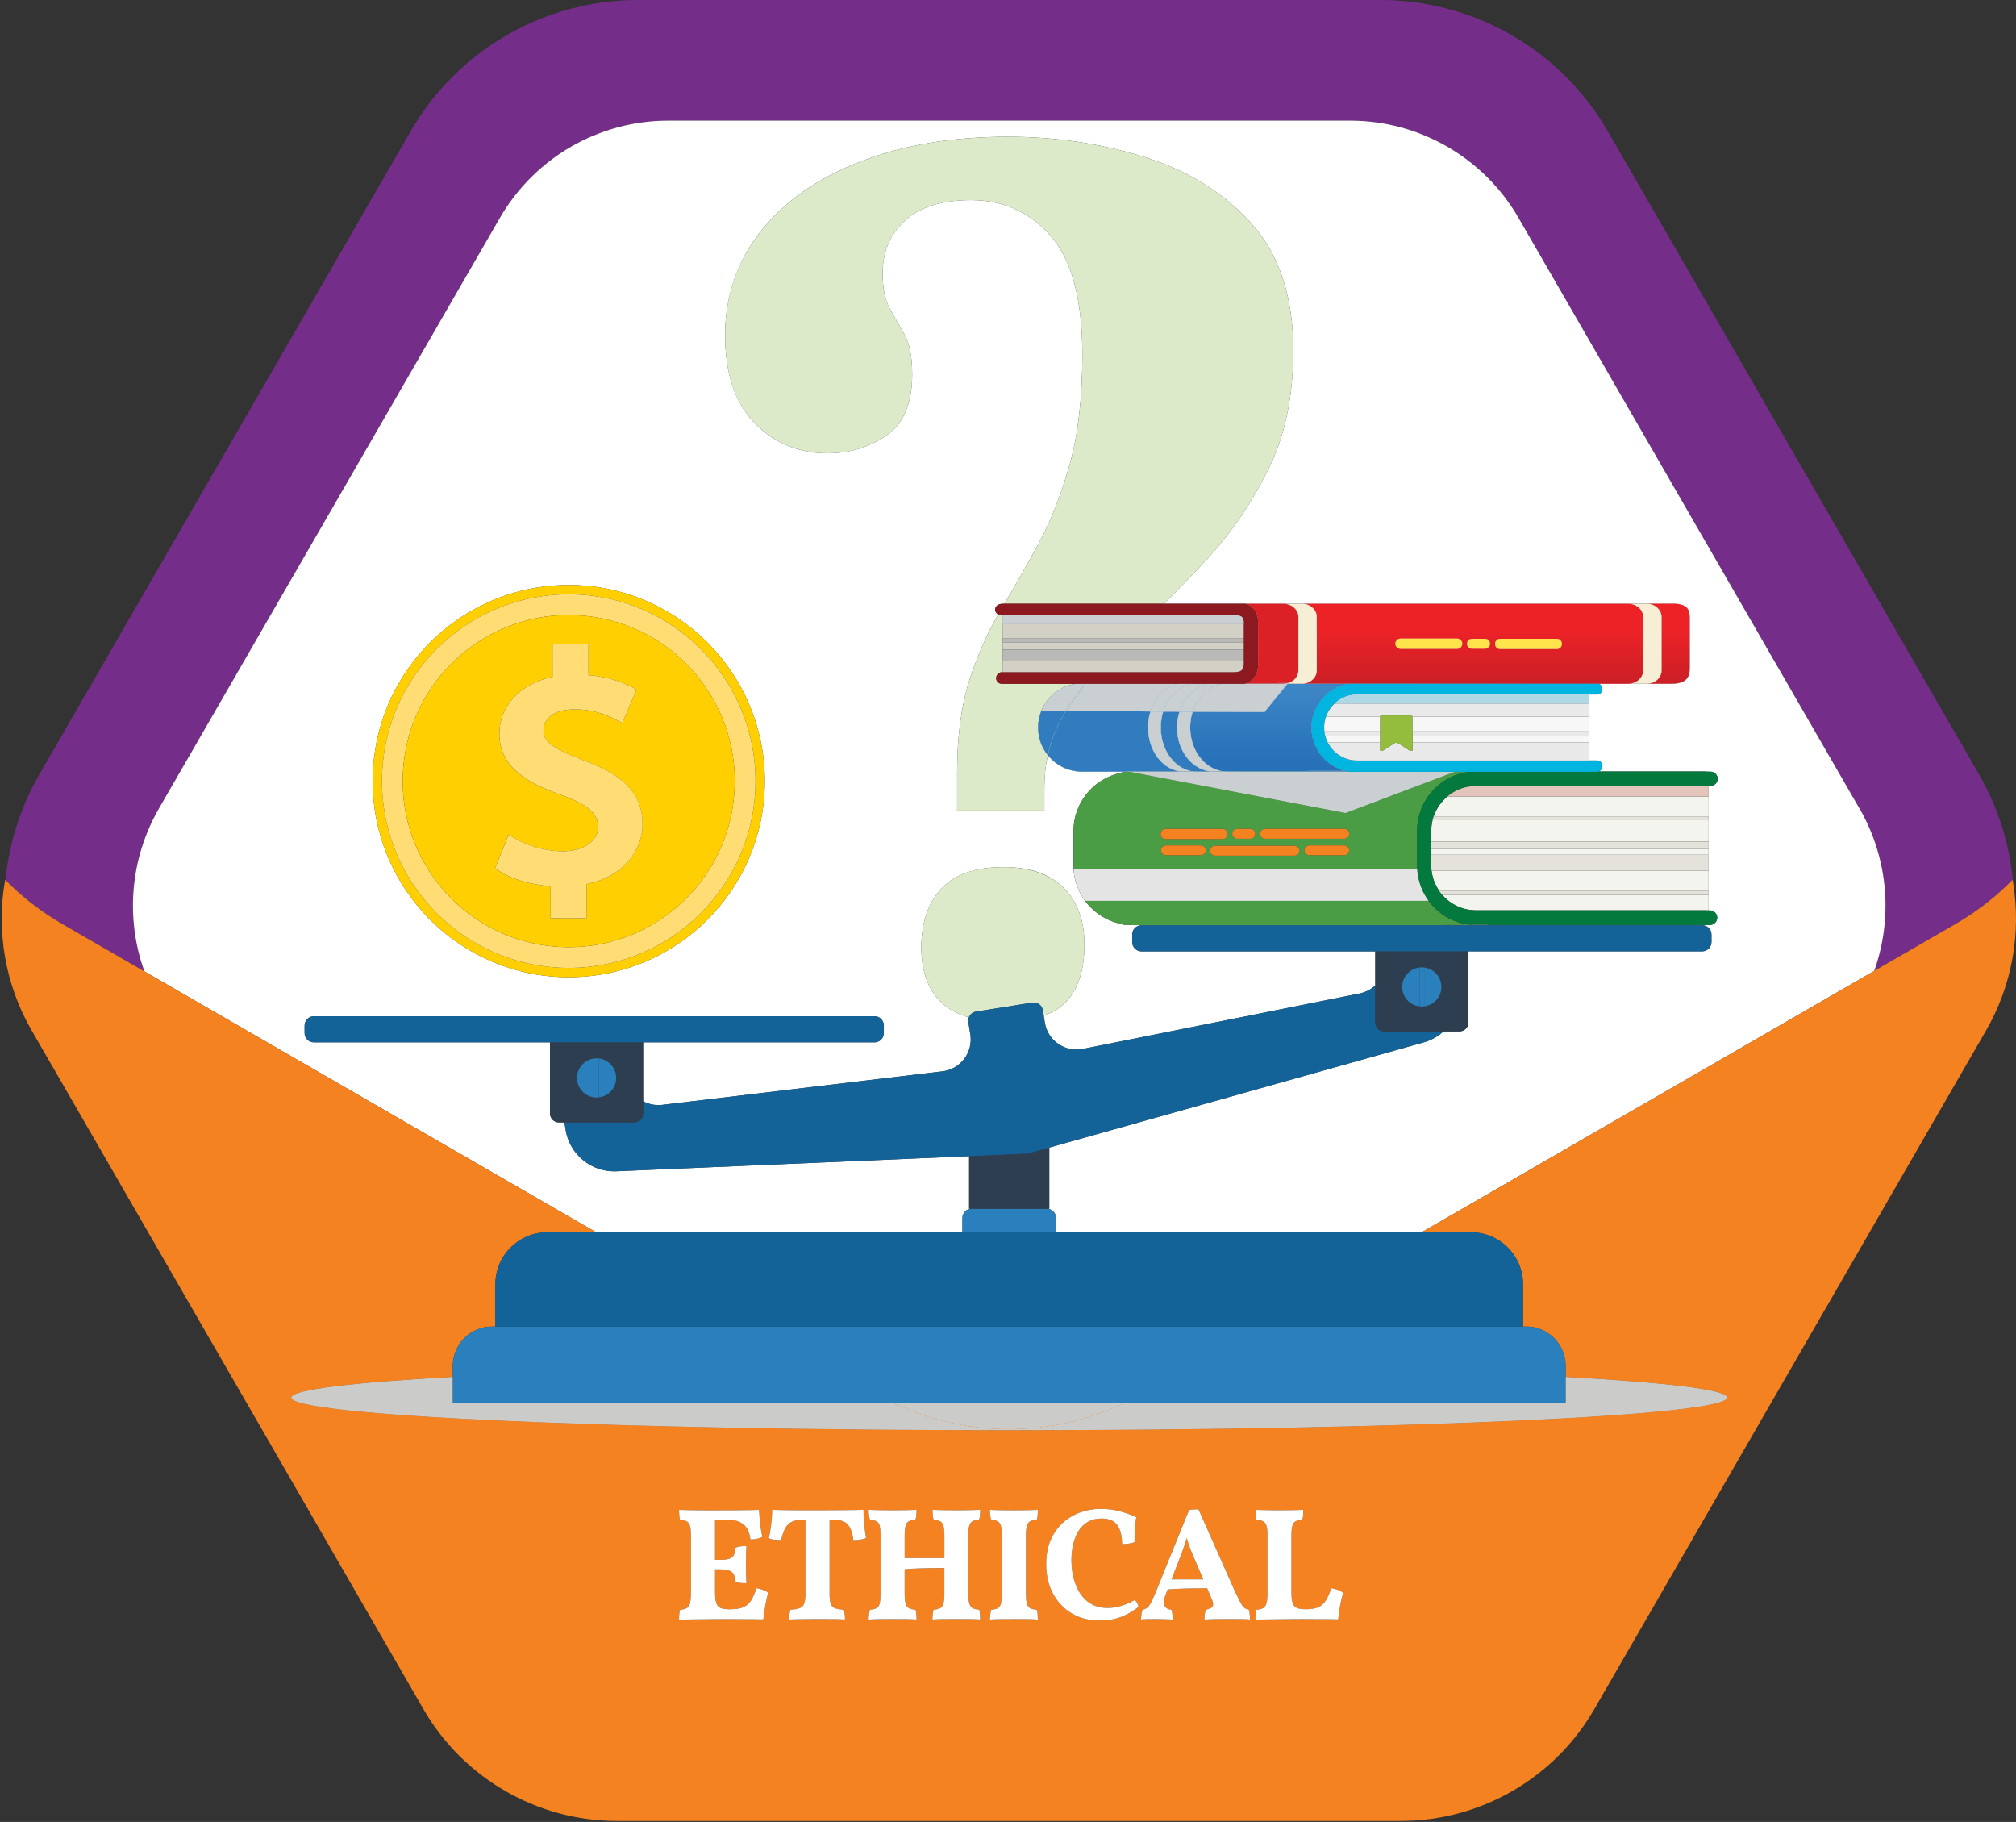 <?xml version="1.0" encoding="UTF-8"?> <svg xmlns="http://www.w3.org/2000/svg" width="280" height="253" viewBox="0 0 280 253" fill="none"><rect x="0" y="0" width="280" height="253" fill="#333333" stroke="none"/><path d="M7.627 126.719C7.637 127.057 7.656 127.392 7.677 127.729C7.989 127.923 8.305 128.114 8.624 128.298L20.052 134.897C17.394 127.497 18.068 119.209 22.078 112.26L69.425 30.256C74.251 21.897 83.17 16.747 92.822 16.747H140.167H187.512C197.164 16.747 206.083 21.897 210.908 30.254L258.254 112.257C262.253 119.184 262.934 127.443 260.304 134.826L271.618 128.295C271.97 128.092 272.318 127.883 272.66 127.669C273.03 121.963 271.736 116.174 268.779 111.053L217.213 21.739C214.75 17.472 211.305 13.973 207.261 11.459C211.307 13.973 214.75 17.472 217.213 21.739L268.779 111.053C271.736 116.174 273.028 121.964 272.66 127.669C275.189 126.096 277.486 124.243 279.529 122.167C279.56 122.343 279.589 122.521 279.616 122.699C279.165 117.373 277.549 112.184 274.866 107.54L223.301 18.226C220.107 12.691 215.491 8.078 209.959 4.884C204.424 1.688 198.121 0 191.733 0H88.601C82.211 0 75.908 1.69 70.375 4.884C64.841 8.078 60.227 12.693 57.033 18.226L31.249 62.883L5.468 107.54C2.868 112.043 1.265 117.057 0.758 122.211C2.815 124.296 5.13 126.154 7.679 127.727C7.657 127.392 7.639 127.055 7.628 126.718L7.627 126.719ZM63.119 21.741C63.775 20.603 64.502 19.52 65.292 18.494C64.504 19.519 63.777 20.603 63.119 21.741ZM7.627 124.814C7.616 125.131 7.612 125.449 7.612 125.766C7.612 125.449 7.618 125.131 7.627 124.814Z" fill="#742E89"></path><path d="M258.253 112.259L210.908 30.256C206.082 21.897 197.163 16.749 187.512 16.749H140.167H92.821C83.17 16.749 74.251 21.899 69.425 30.258L22.08 112.257C18.068 119.206 17.395 127.492 20.053 134.894L65.074 160.888L82.793 171.118H133.668V169.131C133.668 168.427 134.233 167.856 134.935 167.845H134.601V160.551L85.615 162.65C83.172 162.753 80.947 161.56 79.653 159.648C79.104 158.843 78.721 157.908 78.558 156.889L78.393 155.859H77.626C76.945 155.859 76.392 155.306 76.392 154.625V144.741H43.594C42.882 144.741 42.303 144.163 42.303 143.45V142.41C42.303 141.697 42.882 141.119 43.594 141.119H121.464C122.176 141.119 122.754 141.697 122.754 142.41V143.45C122.754 144.163 122.176 144.741 121.464 144.741H89.319V152.931C89.631 153.095 89.961 153.223 90.305 153.312C90.838 153.452 91.407 153.492 91.991 153.424L130.898 148.771C133.408 148.472 135.169 146.142 134.768 143.644L134.494 141.928C134.458 141.703 134.485 141.482 134.561 141.282C133.055 140.845 131.804 140.171 130.814 139.257C128.914 137.504 127.966 134.925 127.966 131.515C127.966 128.105 128.891 125.404 130.742 123.408C132.591 121.414 135.464 120.413 139.362 120.413C143.259 120.413 145.886 121.414 147.835 123.408C149.782 125.406 150.706 128.156 150.61 131.662C150.512 135.168 149.562 137.749 147.762 139.404C147.004 140.098 146.069 140.646 144.961 141.05L145.112 141.995C145.511 144.493 147.911 146.159 150.389 145.66L188.806 137.965C189.66 137.793 190.411 137.394 191.011 136.843V132.106H158.539C157.827 132.106 157.249 131.527 157.249 130.815V129.774C157.249 129.062 157.827 128.484 158.539 128.484H200.825L201.059 128.446H200.591C200.45 128.453 200.307 128.458 200.163 128.458H157.363C157.22 128.458 157.076 128.455 156.935 128.446H156.473C156.19 128.446 155.922 128.389 155.677 128.284C153.647 127.864 151.888 126.698 150.701 125.085C149.773 123.825 149.193 122.289 149.107 120.625C149.098 120.482 149.095 120.335 149.095 120.19V115.412C149.095 111.443 151.892 108.131 155.619 107.332C155.813 107.241 156.023 107.181 156.243 107.156H150.313C148.418 107.156 146.723 106.302 145.601 104.955C145.576 104.924 145.552 104.892 145.527 104.861C145.208 106.322 145.047 107.845 145.047 109.429V112.555H132.935V107.281C132.935 102.203 133.523 97.874 134.694 94.29C135.761 91.029 137.076 88.038 138.631 85.315C138.618 85.308 138.602 85.302 138.591 85.295C138.559 85.275 138.53 85.257 138.504 85.234C138.455 85.195 138.414 85.152 138.375 85.107C138.359 85.087 138.343 85.061 138.326 85.04C138.294 84.991 138.272 84.942 138.252 84.891C138.243 84.866 138.236 84.838 138.23 84.813C138.227 84.793 138.221 84.771 138.218 84.748C138.214 84.719 138.21 84.69 138.21 84.661C138.207 84.249 138.566 83.836 139.295 83.836H139.499C141.116 81.12 142.706 78.325 144.269 75.441C145.96 72.316 147.394 68.672 148.565 64.502C149.738 60.336 150.324 55.257 150.324 49.267C150.324 41.585 148.859 36.083 145.929 32.762C143 29.441 139.318 27.782 134.893 27.782C130.856 27.782 127.794 28.728 125.713 30.613C123.628 32.502 122.588 34.944 122.588 37.939C122.588 40.024 122.912 41.65 123.565 42.823C124.216 43.994 124.899 45.199 125.615 46.436C126.329 47.676 126.69 49.53 126.69 52.003C126.69 56.042 125.485 58.873 123.075 60.501C120.664 62.131 117.963 62.943 114.968 62.943C110.931 62.943 107.545 61.545 104.811 58.743C102.076 55.944 100.709 51.876 100.709 46.534C100.709 41.191 102.369 36.248 105.69 32.078C109.011 27.912 113.632 24.689 119.558 22.41C125.483 20.134 132.286 18.991 139.971 18.991C146.611 18.991 152.96 19.938 159.016 21.823C165.071 23.712 170.018 26.805 173.861 31.101C177.701 35.398 179.622 41.258 179.622 48.682C179.622 55.065 178.451 60.597 176.107 65.285C173.763 69.973 170.897 74.143 167.513 77.787C165.568 79.88 163.613 81.894 161.65 83.838H172.944C173.223 83.918 173.504 84.041 173.756 84.226C173.504 84.041 173.223 83.918 172.944 83.836H232.423C234.732 83.836 234.683 85.061 234.683 86.078V92.356C234.683 93.371 234.854 94.947 232.098 94.947H222.059C222.086 94.957 222.113 94.97 222.138 94.985C222.381 95.115 222.543 95.376 222.543 95.674C222.543 96.071 222.256 96.397 221.879 96.448V96.442H220.748V105.601L221.798 105.602C221.928 105.602 222.055 105.637 222.164 105.697C222.401 105.827 222.561 106.085 222.561 106.38C222.561 106.612 222.459 106.822 222.3 106.966C222.244 107.022 222.176 107.069 222.106 107.103C222.08 107.116 222.051 107.123 222.024 107.132H237.011V107.154H237.555C238.113 107.154 238.566 107.596 238.566 108.14C238.566 108.684 238.113 109.126 237.555 109.126H237.011V109.145H237.315V113.365V113.905V117.895V118.622V123.716V124.256V126.404H237.013V126.421H237.482C238.046 126.421 238.505 126.874 238.505 127.432C238.505 127.991 238.046 128.442 237.482 128.442H237.013H206.978C206.836 128.449 206.693 128.455 206.55 128.455H204.302C204.445 128.455 204.589 128.451 204.73 128.442H201.282L201.287 128.48H236.414C237.127 128.48 237.705 129.058 237.705 129.771V130.811C237.705 131.524 237.127 132.102 236.414 132.102H203.943V141.986C203.943 142.667 203.39 143.22 202.709 143.22H200.497C199.732 143.914 198.802 144.446 197.749 144.743L145.735 159.356V167.844H145.404C146.105 167.854 146.671 168.426 146.671 169.129V171.116H197.455L260.311 134.827C262.941 127.443 262.26 119.184 258.261 112.257L258.253 112.259ZM106.222 108.443C106.236 123.48 94.054 135.684 79.017 135.699C63.979 135.713 51.775 123.531 51.761 108.494C51.757 105.57 52.218 102.753 53.066 100.111C53.788 97.871 54.792 95.757 56.035 93.814C60.87 86.258 69.329 81.245 78.966 81.236C94.003 81.222 106.207 93.404 106.222 108.443Z" fill="white"></path><path d="M279.616 122.7C279.589 122.522 279.56 122.346 279.529 122.169C277.486 124.244 275.189 126.099 272.66 127.671C272.318 127.884 271.969 128.093 271.618 128.296L260.304 134.828L197.448 171.117H204.308C208.298 171.117 211.53 174.351 211.53 178.339V184.207H211.974C214.994 184.207 217.444 186.656 217.444 189.676V191.204C231.46 191.986 239.868 192.983 239.868 194.069C239.868 196.572 195.229 198.602 140.165 198.602C85.101 198.602 40.462 196.572 40.462 194.069C40.462 192.983 48.87 191.984 62.886 191.204V189.676C62.886 186.656 65.336 184.207 68.356 184.207H68.8V178.339C68.8 174.351 72.034 171.117 76.022 171.117H82.791L65.073 160.887L20.052 134.893L8.623 128.294C8.304 128.109 7.989 127.919 7.677 127.725C5.13 126.15 2.813 124.291 0.756 122.209C0.741 122.194 0.727 122.18 0.712 122.165C-0.535 129.246 0.682 136.66 4.389 143.079L58.808 237.337C64.355 246.945 74.606 252.864 85.701 252.864H140.12H194.539C205.633 252.864 215.885 246.945 221.432 237.337L275.851 143.079C279.465 136.82 280.709 129.616 279.614 122.696L279.616 122.7ZM175.916 211.908C175.834 211.602 175.68 211.39 175.457 211.272C175.234 211.153 174.92 211.071 174.518 211.027C174.458 210.864 174.422 210.647 174.406 210.38C174.391 210.112 174.384 209.875 174.384 209.666C174.772 209.681 175.143 209.693 175.5 209.699C175.858 209.706 176.218 209.713 176.585 209.72C176.949 209.728 177.324 209.731 177.712 209.731C178.055 209.731 178.423 209.728 178.818 209.72C179.213 209.713 179.603 209.706 179.991 209.699C180.379 209.691 180.721 209.681 181.019 209.666C181.019 209.92 181.011 210.165 180.997 210.402C180.982 210.641 180.937 210.85 180.863 211.027C180.475 211.058 180.17 211.136 179.947 211.261C179.724 211.388 179.572 211.608 179.489 211.919C179.407 212.233 179.365 212.686 179.365 213.283V221.123C179.365 221.734 179.418 222.211 179.521 222.553C179.625 222.896 179.815 223.135 180.09 223.268C180.366 223.402 180.75 223.469 181.242 223.469H181.51C182.164 223.469 182.701 223.373 183.118 223.179C183.535 222.987 183.881 222.673 184.157 222.242C184.432 221.81 184.673 221.244 184.882 220.545C185.253 220.605 185.582 220.69 185.864 220.8C186.147 220.913 186.379 221.043 186.557 221.192C186.394 221.7 186.25 222.283 186.133 222.945C186.013 223.608 185.924 224.252 185.864 224.877C185.493 224.863 185.02 224.856 184.447 224.856C183.874 224.856 183.259 224.852 182.605 224.845C181.95 224.838 181.332 224.834 180.752 224.834C180.35 224.834 179.844 224.838 179.233 224.845C178.622 224.852 177.997 224.859 177.357 224.868C176.717 224.876 176.124 224.883 175.58 224.89C175.036 224.897 174.63 224.901 174.364 224.901C174.364 224.633 174.375 224.379 174.396 224.141C174.418 223.904 174.458 223.703 174.52 223.538C174.922 223.509 175.23 223.431 175.446 223.304C175.662 223.177 175.816 222.95 175.905 222.622C175.995 222.294 176.039 221.81 176.039 221.17V213.241C176.039 212.661 175.999 212.218 175.916 211.912V211.908ZM158.527 224.181C158.558 223.958 158.609 223.743 158.683 223.534C158.935 223.491 159.151 223.396 159.33 223.255C159.51 223.114 159.684 222.88 159.856 222.552C160.026 222.223 160.231 221.777 160.47 221.212L165.138 209.708C165.376 209.648 165.588 209.615 165.775 209.608C165.96 209.601 166.188 209.597 166.456 209.597L171.572 221.101C171.884 221.756 172.134 222.256 172.319 222.599C172.506 222.941 172.685 223.172 172.856 223.291C173.028 223.411 173.224 223.492 173.448 223.536C173.508 223.73 173.548 223.938 173.572 224.161C173.595 224.384 173.604 224.629 173.604 224.897C173.367 224.867 173.053 224.848 172.667 224.841C172.279 224.834 171.889 224.83 171.494 224.83H169.83C169.531 224.83 169.219 224.834 168.891 224.841C168.563 224.848 168.255 224.856 167.965 224.865C167.675 224.872 167.446 224.883 167.283 224.897C167.283 224.6 167.297 224.343 167.328 224.127C167.359 223.911 167.403 223.714 167.462 223.534C168.014 223.431 168.342 223.262 168.445 223.032C168.548 222.802 168.467 222.396 168.2 221.816L167.653 220.543C166.752 220.547 165.815 220.559 164.837 220.586C163.922 220.612 163.036 220.654 162.176 220.71L161.877 221.48C161.654 222.077 161.602 222.553 161.721 222.91C161.841 223.268 162.167 223.476 162.704 223.536C162.764 223.715 162.805 223.92 162.827 224.15C162.849 224.381 162.86 224.631 162.86 224.899C162.697 224.885 162.475 224.872 162.202 224.867C161.926 224.859 161.636 224.852 161.33 224.843C161.023 224.836 160.746 224.832 160.492 224.832C160.121 224.832 159.747 224.836 159.375 224.843C159.004 224.85 158.705 224.87 158.482 224.899C158.482 224.645 158.496 224.408 158.527 224.185V224.181ZM145.93 213.85C146.347 212.889 146.912 212.09 147.628 211.45C148.343 210.81 149.155 210.33 150.063 210.009C150.971 209.69 151.908 209.528 152.878 209.528C153.756 209.528 154.6 209.628 155.413 209.829C156.225 210.03 157.024 210.319 157.815 210.688C157.724 211.194 157.661 211.745 157.624 212.342C157.588 212.936 157.568 213.54 157.568 214.151C157.374 214.24 157.113 214.307 156.787 214.352C156.459 214.397 156.145 214.419 155.848 214.419C155.833 213.511 155.706 212.797 155.469 212.275C155.23 211.754 154.903 211.388 154.486 211.18C154.069 210.971 153.578 210.868 153.012 210.868C152.253 210.868 151.606 211.027 151.069 211.348C150.533 211.667 150.101 212.095 149.773 212.632C149.445 213.168 149.204 213.779 149.048 214.465C148.892 215.15 148.812 215.864 148.812 216.609C148.812 217.86 149.003 218.993 149.381 220.005C149.76 221.016 150.324 221.817 151.067 222.405C151.811 222.992 152.735 223.288 153.837 223.288C154.448 223.288 155.077 223.191 155.724 222.997C156.372 222.805 157.002 222.53 157.612 222.171C157.731 222.274 157.838 222.416 157.936 222.595C158.034 222.775 158.096 222.952 158.126 223.132C157.427 223.697 156.642 224.156 155.77 224.506C154.9 224.856 153.883 225.03 152.721 225.03C151.247 225.03 149.954 224.698 148.845 224.036C147.735 223.375 146.869 222.454 146.243 221.277C145.618 220.101 145.304 218.737 145.304 217.189C145.304 215.924 145.513 214.811 145.93 213.85ZM139.028 211.907C138.954 211.6 138.809 211.388 138.593 211.27C138.378 211.151 138.069 211.069 137.667 211.026C137.607 210.862 137.562 210.654 137.533 210.4C137.502 210.148 137.489 209.902 137.489 209.664C137.758 209.679 138.088 209.691 138.483 209.697C138.878 209.704 139.289 209.711 139.723 209.719C140.154 209.726 140.542 209.729 140.885 209.729C141.227 209.729 141.592 209.726 141.98 209.719C142.368 209.711 142.75 209.704 143.131 209.697C143.51 209.69 143.849 209.679 144.146 209.664C144.146 209.918 144.139 210.156 144.124 210.378C144.11 210.601 144.064 210.817 143.99 211.026C143.589 211.056 143.279 211.134 143.064 211.26C142.848 211.386 142.698 211.602 142.616 211.907C142.534 212.211 142.495 212.655 142.495 213.235V221.299C142.495 221.881 142.534 222.33 142.616 222.649C142.698 222.97 142.852 223.19 143.075 223.309C143.298 223.429 143.602 223.503 143.99 223.532C144.05 223.683 144.092 223.882 144.113 224.136C144.135 224.39 144.146 224.642 144.146 224.896C143.758 224.865 143.289 224.847 142.739 224.839C142.188 224.832 141.606 224.828 140.997 224.828C140.388 224.828 139.764 224.832 139.132 224.839C138.499 224.847 137.952 224.867 137.491 224.896C137.491 224.658 137.509 224.411 137.547 224.16C137.584 223.906 137.625 223.699 137.671 223.534C138.071 223.505 138.381 223.431 138.597 223.311C138.813 223.191 138.958 222.972 139.032 222.651C139.106 222.332 139.144 221.881 139.144 221.301V213.237C139.144 212.657 139.108 212.215 139.032 211.908L139.028 211.907ZM122.186 211.907C122.111 211.6 121.966 211.388 121.75 211.27C121.535 211.151 121.227 211.069 120.824 211.026C120.764 210.862 120.719 210.654 120.69 210.4C120.659 210.148 120.646 209.902 120.646 209.664C120.915 209.679 121.245 209.691 121.64 209.697C122.035 209.704 122.447 209.711 122.88 209.719C123.311 209.726 123.699 209.729 124.042 209.729C124.384 209.729 124.749 209.726 125.137 209.719C125.525 209.711 125.907 209.704 126.288 209.697C126.667 209.69 127.006 209.679 127.303 209.664C127.303 209.918 127.296 210.156 127.281 210.378C127.267 210.601 127.222 210.817 127.147 211.026C126.747 211.056 126.437 211.134 126.221 211.26C126.005 211.386 125.855 211.602 125.773 211.907C125.692 212.211 125.65 212.655 125.65 213.235V216.363H131.166V213.235C131.166 212.655 131.125 212.213 131.043 211.907C130.96 211.6 130.811 211.388 130.595 211.27C130.379 211.151 130.071 211.069 129.669 211.026C129.609 210.862 129.569 210.654 129.547 210.4C129.524 210.148 129.515 209.902 129.515 209.664C129.783 209.679 130.113 209.691 130.508 209.697C130.903 209.704 131.315 209.711 131.748 209.719C132.18 209.726 132.558 209.729 132.887 209.729C133.215 209.729 133.597 209.726 133.992 209.719C134.388 209.711 134.77 209.704 135.142 209.697C135.513 209.69 135.849 209.679 136.148 209.664C136.148 209.918 136.141 210.156 136.124 210.378C136.11 210.601 136.064 210.817 135.99 211.026C135.602 211.056 135.298 211.134 135.075 211.26C134.852 211.386 134.699 211.602 134.616 211.907C134.534 212.213 134.493 212.655 134.493 213.235V221.299C134.493 221.881 134.538 222.33 134.627 222.649C134.716 222.97 134.868 223.19 135.086 223.309C135.301 223.429 135.609 223.503 136.012 223.532C136.055 223.683 136.09 223.882 136.112 224.136C136.133 224.39 136.144 224.642 136.144 224.896C135.756 224.865 135.287 224.847 134.736 224.839C134.185 224.832 133.604 224.828 132.994 224.828C132.383 224.828 131.764 224.832 131.139 224.839C130.514 224.847 129.97 224.867 129.509 224.896C129.509 224.658 129.524 224.411 129.553 224.16C129.584 223.906 129.62 223.699 129.665 223.534C130.068 223.505 130.376 223.431 130.592 223.311C130.807 223.191 130.956 222.972 131.039 222.651C131.121 222.332 131.163 221.881 131.163 221.301V217.749H129.935C129.43 217.749 128.907 217.757 128.373 217.773C127.836 217.787 127.323 217.806 126.832 217.829C126.388 217.849 125.994 217.878 125.648 217.918V221.303C125.648 221.884 125.688 222.334 125.771 222.653C125.853 222.974 126.007 223.193 126.23 223.313C126.453 223.433 126.757 223.507 127.145 223.536C127.205 223.686 127.247 223.886 127.269 224.14C127.29 224.393 127.301 224.645 127.301 224.899C126.913 224.868 126.444 224.85 125.895 224.843C125.343 224.836 124.762 224.832 124.152 224.832C123.543 224.832 122.92 224.836 122.287 224.843C121.654 224.85 121.107 224.87 120.646 224.899C120.646 224.662 120.665 224.415 120.703 224.163C120.739 223.909 120.781 223.703 120.826 223.538C121.227 223.509 121.537 223.434 121.752 223.315C121.968 223.195 122.113 222.976 122.187 222.655C122.262 222.336 122.3 221.884 122.3 221.304V213.241C122.3 212.661 122.263 212.218 122.187 211.912L122.186 211.907ZM107.121 211.595C107.203 210.872 107.242 210.228 107.242 209.662C107.765 209.677 108.328 209.693 108.939 209.708C109.55 209.722 110.23 209.729 110.984 209.729H113.609C114.532 209.729 115.373 209.726 116.133 209.719C116.892 209.711 117.588 209.704 118.221 209.697C118.854 209.69 119.423 209.679 119.93 209.664C119.93 210.246 119.959 210.87 120.019 211.541C120.079 212.211 120.168 212.895 120.288 213.594C120.048 213.685 119.785 213.754 119.494 213.807C119.203 213.859 118.879 213.877 118.522 213.863C118.418 212.924 118.176 212.224 117.797 211.763C117.416 211.303 116.816 211.071 115.998 211.071H115.217V221.301C115.217 221.883 115.266 222.332 115.362 222.651C115.458 222.972 115.649 223.191 115.931 223.311C116.214 223.431 116.631 223.505 117.182 223.534C117.242 223.685 117.285 223.884 117.316 224.138C117.347 224.392 117.362 224.644 117.362 224.897C116.916 224.867 116.372 224.848 115.732 224.841C115.09 224.834 114.407 224.83 113.678 224.83C113.201 224.83 112.703 224.834 112.181 224.841C111.659 224.848 111.174 224.856 110.729 224.865C110.281 224.872 109.902 224.883 109.59 224.897C109.59 224.66 109.608 224.413 109.646 224.161C109.683 223.908 109.733 223.701 109.791 223.536C110.342 223.507 110.77 223.433 111.077 223.313C111.383 223.193 111.591 222.974 111.702 222.653C111.813 222.334 111.869 221.883 111.869 221.303V211.073H111.31C110.685 211.073 110.19 211.185 109.824 211.408C109.46 211.631 109.18 211.948 108.986 212.358C108.792 212.768 108.629 213.27 108.495 213.866C108.196 213.866 107.891 213.852 107.58 213.821C107.266 213.79 106.998 213.718 106.775 213.598C106.923 212.987 107.039 212.322 107.121 211.6V211.595ZM95.84 211.907C95.758 211.6 95.61 211.388 95.394 211.27C95.178 211.151 94.861 211.069 94.444 211.026C94.399 210.862 94.366 210.645 94.344 210.378C94.321 210.11 94.312 209.873 94.312 209.664C94.609 209.679 94.973 209.691 95.407 209.697C95.838 209.704 96.297 209.711 96.781 209.719C97.265 209.726 97.731 209.729 98.177 209.729H99.204C100.336 209.729 101.304 209.726 102.109 209.719C102.912 209.711 103.582 209.704 104.119 209.697C104.656 209.69 105.087 209.679 105.415 209.664C105.446 210.021 105.479 210.431 105.515 210.892C105.551 211.354 105.604 211.805 105.671 212.242C105.738 212.681 105.809 213.072 105.883 213.415C105.689 213.52 105.459 213.605 105.19 213.672C104.922 213.739 104.603 213.772 104.23 213.772C104.17 213.266 104.041 212.808 103.838 212.398C103.637 211.988 103.305 211.658 102.845 211.405C102.384 211.153 101.728 211.026 100.88 211.026H99.317V216.609H99.988C100.821 216.609 101.383 216.489 101.674 216.252C101.964 216.015 102.116 215.569 102.132 214.912C102.355 214.824 102.602 214.764 102.87 214.733C103.138 214.702 103.405 214.688 103.673 214.688C103.659 215.059 103.642 215.454 103.628 215.871C103.613 216.288 103.606 216.743 103.606 217.235C103.606 217.726 103.613 218.213 103.628 218.652C103.642 219.091 103.659 219.49 103.673 219.847C103.361 219.847 103.086 219.836 102.846 219.814C102.607 219.792 102.386 219.743 102.176 219.669C102.116 218.984 101.933 218.523 101.628 218.284C101.324 218.047 100.776 217.927 99.988 217.927H99.317V221.121C99.317 221.732 99.369 222.209 99.473 222.552C99.576 222.894 99.766 223.133 100.042 223.266C100.318 223.4 100.702 223.467 101.193 223.467H101.461C102.235 223.467 102.846 223.364 103.294 223.155C103.74 222.947 104.094 222.628 104.355 222.194C104.614 221.763 104.85 221.212 105.058 220.541C105.415 220.601 105.74 220.686 106.03 220.797C106.32 220.909 106.546 221.04 106.71 221.188C106.546 221.696 106.409 222.28 106.296 222.941C106.184 223.605 106.091 224.248 106.017 224.874C105.66 224.859 105.187 224.852 104.599 224.852C104.012 224.852 103.378 224.848 102.7 224.841C102.022 224.834 101.356 224.83 100.702 224.83C100.299 224.83 99.794 224.834 99.183 224.841C98.572 224.848 97.946 224.856 97.306 224.865C96.666 224.872 96.074 224.879 95.53 224.886C94.986 224.894 94.582 224.897 94.314 224.897C94.314 224.629 94.324 224.375 94.346 224.138C94.368 223.9 94.408 223.699 94.468 223.534C94.87 223.505 95.178 223.427 95.394 223.3C95.61 223.173 95.758 222.947 95.84 222.619C95.921 222.29 95.963 221.806 95.963 221.167V213.237C95.963 212.657 95.921 212.215 95.84 211.908V211.907Z" fill="#F58220"></path><path d="M167.123 219.313L165.876 216.409C165.564 215.724 165.311 215.091 165.117 214.509C165.013 214.201 164.915 213.887 164.823 213.566C164.721 213.905 164.62 214.239 164.515 214.565C164.321 215.169 164.098 215.783 163.844 216.407L162.718 219.311H167.125L167.123 219.313Z" fill="#F58220"></path><path d="M95.837 222.62C95.756 222.949 95.607 223.175 95.391 223.302C95.176 223.429 94.867 223.507 94.465 223.536C94.405 223.701 94.365 223.902 94.344 224.14C94.32 224.379 94.311 224.631 94.311 224.899C94.579 224.899 94.985 224.896 95.527 224.888C96.071 224.881 96.664 224.874 97.304 224.866C97.944 224.859 98.569 224.852 99.18 224.843C99.791 224.836 100.297 224.832 100.699 224.832C101.354 224.832 102.019 224.836 102.697 224.843C103.375 224.85 104.008 224.854 104.597 224.854C105.186 224.854 105.657 224.861 106.014 224.876C106.089 224.25 106.181 223.607 106.294 222.943C106.406 222.281 106.542 221.696 106.707 221.19C106.544 221.041 106.315 220.911 106.027 220.799C105.737 220.686 105.413 220.601 105.055 220.543C104.847 221.214 104.611 221.765 104.352 222.196C104.091 222.628 103.738 222.949 103.292 223.157C102.844 223.365 102.233 223.469 101.459 223.469H101.191C100.699 223.469 100.315 223.402 100.039 223.268C99.764 223.133 99.573 222.896 99.47 222.553C99.367 222.211 99.314 221.734 99.314 221.123V217.929H99.985C100.774 217.929 101.321 218.048 101.626 218.286C101.932 218.525 102.113 218.986 102.173 219.671C102.382 219.745 102.605 219.794 102.844 219.816C103.083 219.838 103.359 219.849 103.67 219.849C103.656 219.491 103.64 219.093 103.625 218.654C103.611 218.215 103.603 217.742 103.603 217.236C103.603 216.731 103.611 216.29 103.625 215.873C103.64 215.456 103.656 215.061 103.67 214.689C103.402 214.689 103.134 214.704 102.867 214.735C102.599 214.765 102.353 214.825 102.13 214.914C102.115 215.57 101.963 216.016 101.671 216.254C101.381 216.493 100.819 216.611 99.985 216.611H99.314V211.027H100.877C101.725 211.027 102.38 211.154 102.842 211.406C103.302 211.66 103.636 211.99 103.835 212.4C104.037 212.809 104.167 213.266 104.227 213.774C104.599 213.774 104.919 213.741 105.188 213.674C105.456 213.607 105.686 213.522 105.88 213.417C105.806 213.074 105.735 212.683 105.668 212.244C105.601 211.805 105.549 211.354 105.512 210.893C105.476 210.433 105.442 210.023 105.413 209.666C105.084 209.681 104.653 209.693 104.116 209.699C103.58 209.706 102.911 209.713 102.106 209.72C101.303 209.728 100.333 209.731 99.202 209.731H98.174C97.726 209.731 97.26 209.728 96.778 209.72C96.294 209.713 95.835 209.706 95.404 209.699C94.973 209.691 94.606 209.681 94.309 209.666C94.309 209.874 94.32 210.112 94.342 210.38C94.364 210.649 94.398 210.864 94.441 211.027C94.858 211.071 95.176 211.154 95.391 211.272C95.607 211.392 95.756 211.604 95.837 211.908C95.919 212.213 95.961 212.657 95.961 213.237V221.167C95.961 221.806 95.919 222.29 95.837 222.619V222.62Z" fill="white"></path><path d="M108.494 213.862C108.628 213.266 108.791 212.764 108.985 212.354C109.179 211.944 109.458 211.629 109.823 211.404C110.189 211.181 110.684 211.069 111.309 211.069H111.867V221.298C111.867 221.88 111.811 222.33 111.701 222.649C111.588 222.97 111.38 223.189 111.075 223.309C110.769 223.428 110.341 223.503 109.79 223.532C109.73 223.697 109.681 223.903 109.645 224.157C109.609 224.409 109.589 224.656 109.589 224.893C109.901 224.879 110.281 224.866 110.727 224.86C111.173 224.853 111.657 224.846 112.179 224.837C112.701 224.83 113.198 224.826 113.677 224.826C114.405 224.826 115.091 224.83 115.731 224.837C116.37 224.844 116.914 224.864 117.36 224.893C117.36 224.639 117.346 224.387 117.315 224.134C117.284 223.882 117.241 223.68 117.181 223.53C116.63 223.501 116.213 223.427 115.93 223.307C115.647 223.187 115.457 222.968 115.361 222.647C115.265 222.328 115.216 221.877 115.216 221.296V211.067H115.997C116.816 211.067 117.415 211.299 117.795 211.759C118.174 212.22 118.417 212.921 118.52 213.858C118.878 213.873 119.202 213.855 119.492 213.802C119.782 213.75 120.047 213.681 120.286 213.59C120.167 212.89 120.076 212.205 120.018 211.536C119.958 210.866 119.929 210.242 119.929 209.66C119.421 209.675 118.852 209.687 118.22 209.693C117.587 209.7 116.891 209.707 116.131 209.714C115.372 209.722 114.53 209.725 113.608 209.725H110.983C110.23 209.725 109.549 209.718 108.938 209.704C108.327 209.689 107.761 209.673 107.241 209.658C107.241 210.224 107.199 210.867 107.12 211.591C107.036 212.312 106.922 212.979 106.773 213.588C106.996 213.708 107.265 213.782 107.578 213.811C107.89 213.842 108.195 213.857 108.494 213.857V213.862Z" fill="white"></path><path d="M122.185 222.652C122.111 222.973 121.966 223.192 121.75 223.312C121.535 223.431 121.226 223.506 120.824 223.535C120.779 223.7 120.737 223.906 120.701 224.16C120.664 224.412 120.645 224.659 120.645 224.896C121.105 224.865 121.652 224.847 122.285 224.84C122.918 224.833 123.54 224.829 124.151 224.829C124.761 224.829 125.342 224.833 125.893 224.84C126.444 224.847 126.911 224.867 127.299 224.896C127.299 224.642 127.289 224.39 127.267 224.136C127.245 223.884 127.203 223.683 127.143 223.533C126.756 223.504 126.451 223.429 126.228 223.31C126.005 223.19 125.853 222.971 125.769 222.65C125.688 222.331 125.646 221.88 125.646 221.299V217.915C125.992 217.877 126.386 217.846 126.83 217.826C127.321 217.804 127.836 217.786 128.371 217.77C128.907 217.755 129.428 217.746 129.933 217.746H131.161V221.298C131.161 221.88 131.119 222.329 131.037 222.648C130.954 222.969 130.805 223.188 130.59 223.308C130.374 223.428 130.066 223.502 129.663 223.531C129.62 223.696 129.582 223.903 129.551 224.156C129.52 224.408 129.507 224.655 129.507 224.892C129.968 224.862 130.512 224.843 131.137 224.836C131.763 224.829 132.381 224.825 132.992 224.825C133.603 224.825 134.183 224.829 134.734 224.836C135.285 224.843 135.754 224.863 136.142 224.892C136.142 224.639 136.131 224.387 136.11 224.133C136.086 223.881 136.053 223.68 136.01 223.529C135.608 223.5 135.299 223.426 135.084 223.306C134.868 223.187 134.714 222.967 134.625 222.646C134.534 222.327 134.491 221.876 134.491 221.296V213.232C134.491 212.652 134.533 212.21 134.614 211.904C134.696 211.597 134.848 211.381 135.073 211.256C135.296 211.131 135.6 211.052 135.988 211.023C136.063 210.814 136.108 210.598 136.122 210.375C136.137 210.152 136.146 209.915 136.146 209.661C135.847 209.676 135.513 209.688 135.14 209.694C134.768 209.701 134.384 209.708 133.99 209.716C133.595 209.723 133.227 209.726 132.885 209.726C132.542 209.726 132.178 209.723 131.746 209.716C131.315 209.708 130.901 209.701 130.506 209.694C130.111 209.686 129.779 209.676 129.513 209.661C129.513 209.9 129.524 210.145 129.545 210.397C129.567 210.651 129.609 210.859 129.667 211.023C130.069 211.066 130.378 211.149 130.593 211.267C130.809 211.387 130.958 211.599 131.041 211.904C131.123 212.21 131.164 212.652 131.164 213.232V216.359H125.648V213.232C125.648 212.652 125.688 212.21 125.771 211.904C125.855 211.597 126.001 211.381 126.219 211.256C126.435 211.131 126.743 211.052 127.145 211.023C127.22 210.814 127.265 210.598 127.279 210.375C127.294 210.152 127.301 209.915 127.301 209.661C127.004 209.676 126.665 209.688 126.286 209.694C125.905 209.701 125.523 209.708 125.135 209.716C124.747 209.723 124.383 209.726 124.04 209.726C123.697 209.726 123.309 209.723 122.878 209.716C122.446 209.708 122.033 209.701 121.638 209.694C121.243 209.686 120.911 209.676 120.645 209.661C120.645 209.9 120.659 210.145 120.688 210.397C120.719 210.651 120.762 210.859 120.822 211.023C121.223 211.066 121.533 211.149 121.749 211.267C121.964 211.387 122.109 211.599 122.184 211.904C122.258 212.21 122.296 212.652 122.296 213.232V221.296C122.296 221.878 122.26 222.327 122.184 222.646L122.185 222.652Z" fill="white"></path><path d="M139.029 222.653C138.955 222.974 138.81 223.193 138.594 223.313C138.378 223.433 138.07 223.507 137.668 223.536C137.622 223.701 137.581 223.908 137.544 224.161C137.508 224.413 137.488 224.66 137.488 224.897C137.949 224.866 138.496 224.848 139.129 224.841C139.761 224.834 140.383 224.83 140.994 224.83C141.605 224.83 142.185 224.834 142.736 224.841C143.287 224.848 143.755 224.868 144.143 224.897C144.143 224.644 144.132 224.392 144.11 224.138C144.089 223.886 144.047 223.685 143.987 223.534C143.599 223.505 143.295 223.431 143.072 223.311C142.849 223.191 142.696 222.972 142.613 222.651C142.531 222.332 142.492 221.881 142.492 221.301V213.237C142.492 212.657 142.531 212.215 142.613 211.908C142.695 211.602 142.843 211.386 143.061 211.261C143.276 211.136 143.585 211.056 143.987 211.027C144.061 210.819 144.107 210.603 144.121 210.38C144.136 210.157 144.143 209.92 144.143 209.666C143.846 209.681 143.507 209.693 143.128 209.699C142.747 209.706 142.365 209.713 141.977 209.72C141.589 209.728 141.224 209.731 140.882 209.731C140.539 209.731 140.151 209.728 139.72 209.72C139.288 209.713 138.875 209.706 138.48 209.699C138.085 209.691 137.753 209.681 137.486 209.666C137.486 209.905 137.501 210.15 137.53 210.402C137.561 210.656 137.604 210.864 137.664 211.027C138.065 211.071 138.375 211.154 138.59 211.272C138.806 211.392 138.951 211.604 139.025 211.908C139.1 212.215 139.138 212.657 139.138 213.237V221.301C139.138 221.883 139.102 222.332 139.025 222.651L139.029 222.653Z" fill="white"></path><path d="M148.844 224.036C149.953 224.7 151.246 225.03 152.719 225.03C153.881 225.03 154.898 224.854 155.769 224.506C156.641 224.156 157.426 223.699 158.125 223.132C158.094 222.952 158.033 222.775 157.935 222.595C157.837 222.416 157.73 222.274 157.61 222.171C157 222.528 156.37 222.804 155.723 222.998C155.076 223.192 154.447 223.288 153.836 223.288C152.734 223.288 151.811 222.994 151.066 222.405C150.321 221.817 149.759 221.016 149.38 220.005C149.001 218.993 148.811 217.86 148.811 216.609C148.811 215.866 148.889 215.15 149.047 214.465C149.203 213.779 149.446 213.168 149.772 212.632C150.098 212.095 150.531 211.667 151.068 211.348C151.605 211.028 152.252 210.868 153.011 210.868C153.577 210.868 154.068 210.973 154.485 211.18C154.902 211.388 155.23 211.754 155.468 212.275C155.705 212.797 155.832 213.511 155.847 214.419C156.144 214.419 156.457 214.398 156.786 214.352C157.112 214.307 157.373 214.24 157.567 214.151C157.567 213.54 157.587 212.936 157.623 212.342C157.659 211.745 157.723 211.194 157.813 210.689C157.023 210.317 156.224 210.03 155.411 209.829C154.599 209.628 153.755 209.528 152.877 209.528C151.909 209.528 150.97 209.688 150.062 210.009C149.154 210.33 148.342 210.81 147.627 211.45C146.913 212.09 146.346 212.891 145.929 213.85C145.512 214.811 145.303 215.924 145.303 217.189C145.303 218.737 145.615 220.101 146.242 221.277C146.868 222.454 147.734 223.373 148.844 224.036Z" fill="white"></path><path d="M160.492 224.832C160.744 224.832 161.023 224.835 161.33 224.842C161.636 224.85 161.924 224.857 162.202 224.866C162.477 224.873 162.697 224.884 162.86 224.899C162.86 224.63 162.849 224.38 162.827 224.15C162.805 223.92 162.764 223.715 162.704 223.535C162.167 223.476 161.841 223.267 161.721 222.91C161.602 222.553 161.654 222.076 161.877 221.48L162.176 220.709C163.036 220.653 163.92 220.611 164.838 220.586C165.815 220.561 166.752 220.546 167.653 220.542L168.2 221.815C168.469 222.395 168.55 222.801 168.445 223.031C168.34 223.264 168.014 223.43 167.463 223.534C167.403 223.713 167.359 223.911 167.328 224.126C167.298 224.342 167.283 224.6 167.283 224.897C167.446 224.882 167.675 224.87 167.965 224.864C168.255 224.857 168.565 224.85 168.891 224.841C169.219 224.833 169.531 224.83 169.83 224.83H171.494C171.89 224.83 172.279 224.833 172.667 224.841C173.053 224.848 173.367 224.868 173.604 224.897C173.604 224.629 173.594 224.382 173.572 224.161C173.55 223.938 173.508 223.729 173.449 223.535C173.226 223.492 173.028 223.41 172.856 223.291C172.685 223.171 172.506 222.941 172.319 222.598C172.134 222.256 171.884 221.757 171.572 221.101L166.457 209.597C166.188 209.597 165.962 209.6 165.775 209.608C165.588 209.615 165.376 209.647 165.139 209.707L160.471 221.211C160.233 221.777 160.028 222.223 159.856 222.551C159.684 222.879 159.51 223.113 159.33 223.254C159.151 223.396 158.935 223.49 158.683 223.534C158.609 223.742 158.556 223.958 158.527 224.181C158.496 224.404 158.482 224.641 158.482 224.895C158.705 224.864 159.004 224.846 159.376 224.839C159.747 224.832 160.121 224.828 160.492 224.828V224.832ZM164.511 214.567C164.616 214.239 164.72 213.906 164.82 213.569C164.914 213.889 165.012 214.203 165.113 214.511C165.307 215.093 165.561 215.726 165.873 216.411L167.12 219.315H162.713L163.839 216.411C164.093 215.786 164.316 215.171 164.51 214.569L164.511 214.567Z" fill="white"></path><path d="M175.903 222.618C175.814 222.946 175.66 223.173 175.445 223.3C175.229 223.427 174.921 223.505 174.518 223.534C174.458 223.699 174.419 223.9 174.395 224.137C174.371 224.377 174.362 224.629 174.362 224.897C174.631 224.897 175.037 224.893 175.579 224.886C176.121 224.879 176.714 224.872 177.355 224.864C177.995 224.857 178.621 224.85 179.232 224.841C179.842 224.834 180.348 224.83 180.751 224.83C181.331 224.83 181.949 224.834 182.603 224.841C183.258 224.848 183.872 224.852 184.445 224.852C185.018 224.852 185.491 224.859 185.863 224.873C185.923 224.248 186.011 223.604 186.131 222.941C186.251 222.279 186.392 221.694 186.555 221.188C186.376 221.039 186.146 220.909 185.863 220.796C185.58 220.684 185.252 220.599 184.88 220.541C184.672 221.241 184.429 221.806 184.155 222.238C183.88 222.669 183.533 222.983 183.116 223.175C182.699 223.369 182.163 223.465 181.508 223.465H181.24C180.749 223.465 180.365 223.398 180.089 223.264C179.813 223.13 179.623 222.892 179.52 222.549C179.416 222.207 179.364 221.73 179.364 221.119V213.279C179.364 212.684 179.404 212.229 179.487 211.915C179.569 211.604 179.723 211.384 179.946 211.257C180.169 211.132 180.473 211.053 180.861 211.024C180.936 210.844 180.981 210.636 180.995 210.398C181.01 210.161 181.017 209.914 181.017 209.662C180.72 209.677 180.377 209.689 179.989 209.695C179.601 209.702 179.212 209.709 178.816 209.716C178.421 209.724 178.053 209.727 177.711 209.727C177.323 209.727 176.947 209.724 176.583 209.716C176.217 209.709 175.856 209.702 175.499 209.695C175.142 209.687 174.77 209.677 174.382 209.662C174.382 209.871 174.389 210.108 174.404 210.376C174.418 210.645 174.457 210.86 174.516 211.024C174.919 211.067 175.231 211.15 175.455 211.268C175.678 211.388 175.831 211.6 175.914 211.905C175.997 212.209 176.037 212.653 176.037 213.233V221.163C176.037 221.803 175.994 222.287 175.903 222.615V222.618Z" fill="white"></path><path d="M135.548 140.48L143.392 139.227C144.083 139.117 144.728 139.588 144.839 140.277L144.962 141.049C146.071 140.645 147.007 140.097 147.763 139.403C149.563 137.748 150.513 135.167 150.611 131.661C150.707 128.155 149.782 125.405 147.835 123.407C145.885 121.413 143.062 120.412 139.362 120.412C135.465 120.412 132.591 121.413 130.742 123.407C128.891 125.405 127.967 128.108 127.967 131.514C127.967 134.92 128.917 137.503 130.815 139.256C131.805 140.17 133.055 140.844 134.562 141.281C134.718 140.872 135.08 140.552 135.544 140.478L135.548 140.48Z" fill="#DCEAC9"></path><path d="M167.515 77.788C170.899 74.144 173.765 69.975 176.109 65.287C178.453 60.599 179.624 55.066 179.624 48.684C179.624 41.26 177.701 35.401 173.863 31.103C170.02 26.806 165.073 23.714 159.018 21.825C152.961 19.939 146.613 18.993 139.972 18.993C132.288 18.993 125.484 20.135 119.56 22.412C113.632 24.691 109.011 27.914 105.692 32.08C102.371 36.249 100.71 41.064 100.71 46.535C100.71 52.006 102.077 55.944 104.813 58.745C107.547 61.545 110.933 62.945 114.97 62.945C117.963 62.945 120.664 62.133 123.077 60.503C125.486 58.875 126.692 56.044 126.692 52.005C126.692 49.532 126.331 47.677 125.617 46.437C124.899 45.201 124.215 43.995 123.566 42.824C122.914 41.653 122.589 40.026 122.589 37.941C122.589 34.946 123.63 32.504 125.715 30.615C127.796 28.73 130.858 27.784 134.895 27.784C139.32 27.784 143.002 29.444 145.931 32.763C148.861 36.084 150.325 41.586 150.325 49.269C150.325 55.26 149.74 60.338 148.567 64.504C147.396 68.673 145.96 72.317 144.271 75.442C142.708 78.327 141.118 81.122 139.501 83.838H161.652C163.617 81.896 165.571 79.88 167.515 77.786V77.788Z" fill="#DCEAC9"></path><path d="M144.177 101.024C144.177 100.211 144.336 99.433 144.624 98.722C144.749 98.412 144.9 98.115 145.072 97.834C145.326 97.415 145.63 97.029 145.977 96.683L145.997 96.663C146.916 95.751 148.127 95.133 149.477 94.95H139.168C138.276 94.95 138.129 93.907 138.698 93.494C138.731 93.472 138.769 93.449 138.809 93.429C138.854 93.407 138.9 93.391 138.948 93.374C138.965 93.371 138.981 93.365 138.997 93.362C139.014 93.358 139.034 93.353 139.052 93.353C139.113 93.34 139.501 93.333 139.572 93.333H139.249V93.32C139.248 93.222 139.246 92.548 139.246 91.634V90.198C139.246 89.885 139.246 89.562 139.246 89.241V88.607C139.246 87.737 139.246 86.919 139.248 86.335V85.456C139.115 85.456 138.999 85.44 138.892 85.418C138.838 85.405 138.782 85.385 138.733 85.365C138.696 85.351 138.666 85.335 138.635 85.316C137.079 88.039 135.765 91.03 134.697 94.292C133.526 97.874 132.939 102.203 132.939 107.282V112.556H145.05V109.43C145.05 107.846 145.212 106.323 145.531 104.862C144.923 104.108 144.49 103.207 144.296 102.223C144.216 101.833 144.177 101.432 144.177 101.023V101.024Z" fill="#DCEAC9"></path><path d="M156.063 194.868H124.18C134.264 199.654 145.979 199.654 156.063 194.868Z" fill="white"></path><g style="mix-blend-mode:multiply"><path d="M156.063 194.868H124.18C134.264 199.654 145.979 199.654 156.063 194.868Z" fill="#CBCBCA"></path></g><path d="M156.064 194.868C145.979 199.654 134.264 199.654 124.18 194.868H62.888V191.208C48.872 191.989 40.464 192.986 40.464 194.072C40.464 196.576 85.103 198.606 140.167 198.606C195.231 198.606 239.87 196.576 239.87 194.072C239.87 192.986 231.462 191.988 217.445 191.208V194.868H156.062H156.064Z" fill="#F58220"></path><g style="mix-blend-mode:multiply"><path d="M156.064 194.868C145.979 199.654 134.264 199.654 124.18 194.868H62.888V191.208C48.872 191.989 40.464 192.986 40.464 194.072C40.464 196.576 85.103 198.606 140.167 198.606C195.231 198.606 239.87 196.576 239.87 194.072C239.87 192.986 231.462 191.988 217.445 191.208V194.868H156.062H156.064Z" fill="#CBCBCA"></path></g><path d="M68.802 184.21H68.358C65.338 184.21 62.889 186.659 62.889 189.679V194.869H217.448V189.679C217.448 186.659 214.998 184.21 211.978 184.21H68.802Z" fill="#2980BD"></path><path d="M133.668 171.118H76.024C72.034 171.118 68.802 174.352 68.802 178.34V184.209H211.532V178.34C211.532 174.352 208.298 171.118 204.31 171.118H133.67H133.668Z" fill="#146398"></path><path d="M146.665 169.132C146.665 168.429 146.099 167.858 145.398 167.847H134.934C134.233 167.858 133.667 168.429 133.667 169.132V171.119H146.663V169.132H146.665Z" fill="#2980BD"></path><path d="M145.73 167.848V159.36L142.719 160.207L134.602 160.555V167.848H134.935H145.399H145.73Z" fill="#2D3E50"></path><path d="M145.73 159.358L197.743 144.745C198.796 144.447 199.726 143.916 200.491 143.222H192.245C191.563 143.222 191.01 142.669 191.01 141.987V136.841C190.41 137.392 189.66 137.793 188.806 137.963L150.389 145.658C147.909 146.157 145.51 144.491 145.112 141.993L144.961 141.048L144.838 140.276C144.727 139.587 144.082 139.116 143.391 139.226L135.547 140.479C135.083 140.553 134.719 140.873 134.565 141.282C134.488 141.482 134.463 141.703 134.498 141.928L134.771 143.644C135.17 146.142 133.412 148.472 130.901 148.771L91.994 153.424C91.411 153.492 90.843 153.452 90.308 153.312C89.964 153.223 89.632 153.095 89.322 152.931V154.623C89.322 155.304 88.769 155.857 88.088 155.857H78.394L78.559 156.887C78.723 157.906 79.105 158.843 79.654 159.646C80.949 161.559 83.173 162.751 85.617 162.648L134.603 160.549L142.72 160.201L145.732 159.354L145.73 159.358Z" fill="#146398"></path><path d="M89.323 154.626V144.742H76.395V154.626C76.395 155.307 76.948 155.86 77.63 155.86H88.09C88.772 155.86 89.325 155.307 89.325 154.626H89.323ZM83.186 152.383C83.081 152.401 82.971 152.407 82.86 152.407C82.749 152.407 82.639 152.401 82.534 152.383C81.181 152.222 80.137 151.076 80.137 149.688C80.137 148.299 81.181 147.148 82.534 146.986C82.639 146.968 82.749 146.963 82.86 146.963C82.971 146.963 83.081 146.968 83.186 146.986C84.539 147.148 85.583 148.293 85.583 149.688C85.583 151.082 84.539 152.224 83.186 152.383Z" fill="#2D3E50"></path><path d="M82.532 146.986C81.179 147.148 80.135 148.293 80.135 149.687C80.135 151.081 81.179 152.224 82.532 152.383V146.986Z" fill="#2980BD"></path><path d="M83.185 146.986V152.383C84.537 152.222 85.581 151.076 85.581 149.687C85.581 148.299 84.537 147.148 83.185 146.986Z" fill="#2980BD"></path><path d="M83.185 146.986C83.08 146.968 82.969 146.963 82.859 146.963C82.748 146.963 82.637 146.968 82.532 146.986V152.383C82.637 152.401 82.748 152.407 82.859 152.407C82.969 152.407 83.08 152.401 83.185 152.383V146.986Z" fill="#2980BD"></path><path d="M121.466 144.743C122.178 144.743 122.756 144.165 122.756 143.452V142.412C122.756 141.699 122.178 141.121 121.466 141.121H43.598C42.885 141.121 42.307 141.699 42.307 142.412V143.452C42.307 144.165 42.885 144.743 43.598 144.743H121.467H121.466Z" fill="#146398"></path><path d="M192.245 143.223H202.705C203.387 143.223 203.94 142.671 203.94 141.989V132.105H191.013V141.989C191.013 142.671 191.566 143.223 192.247 143.223H192.245ZM197.149 134.35C197.254 134.332 197.365 134.326 197.475 134.326C197.586 134.326 197.697 134.332 197.802 134.35C199.154 134.511 200.2 135.657 200.2 137.051C200.2 138.445 199.156 139.587 197.802 139.746C197.697 139.765 197.586 139.77 197.475 139.77C197.365 139.77 197.254 139.765 197.149 139.746C195.797 139.585 194.751 138.439 194.751 137.051C194.751 135.662 195.795 134.511 197.149 134.35Z" fill="#2D3E50"></path><path d="M197.147 139.746V134.35C195.795 134.511 194.749 135.657 194.749 137.051C194.749 138.445 195.793 139.587 197.147 139.746Z" fill="#2980BD"></path><path d="M200.199 137.051C200.199 135.657 199.154 134.511 197.8 134.35V139.746C199.153 139.585 200.199 138.439 200.199 137.051Z" fill="#2980BD"></path><path d="M197.475 139.77C197.586 139.77 197.696 139.765 197.802 139.746V134.35C197.696 134.332 197.586 134.326 197.475 134.326C197.365 134.326 197.254 134.332 197.149 134.35V139.746C197.254 139.765 197.365 139.77 197.475 139.77Z" fill="#2980BD"></path><path d="M203.939 132.107H236.41C237.122 132.107 237.7 131.529 237.7 130.817V129.776C237.7 129.064 237.122 128.485 236.41 128.485H201.283L201.277 128.447H201.06L200.826 128.485H158.54C157.828 128.485 157.25 129.064 157.25 129.776V130.817C157.25 131.529 157.828 132.107 158.54 132.107H203.939Z" fill="#146398"></path><path d="M78.966 81.235C69.331 81.244 60.871 86.257 56.036 93.811C54.792 95.758 53.788 97.872 53.066 100.11C52.218 102.752 51.758 105.569 51.761 108.493C51.776 123.53 63.98 135.712 79.017 135.698C94.054 135.683 106.236 123.479 106.222 108.442C106.207 93.403 94.004 81.221 78.966 81.235ZM79.015 134.407C64.69 134.42 53.065 122.818 53.052 108.491C53.038 94.166 64.641 82.541 78.968 82.526C93.295 82.513 104.918 94.117 104.931 108.442C104.944 122.769 93.342 134.393 79.015 134.407Z" fill="#FFCF01"></path><path d="M78.966 82.525C64.639 82.538 53.037 94.165 53.05 108.49C53.062 122.817 64.688 134.421 79.013 134.406C93.34 134.394 104.942 122.768 104.929 108.441C104.916 94.117 93.291 82.511 78.966 82.525ZM101.918 110.914C100.567 123.578 89.203 132.748 76.538 131.393C63.876 130.043 54.707 118.68 56.059 106.02C57.411 93.355 68.774 84.186 81.439 85.538C94.101 86.891 103.268 98.253 101.918 110.916V110.914Z" fill="#FFDD74"></path><path d="M81.44 85.538C68.776 84.185 57.413 93.354 56.061 106.019C54.709 118.681 63.876 130.044 76.54 131.393C89.205 132.747 100.567 123.578 101.92 110.913C103.272 98.253 94.103 86.89 81.44 85.536V85.538ZM81.46 122.771L81.464 127.508L76.477 127.513L76.473 123.057C73.805 122.88 71.131 122.108 69.414 121.011L68.756 120.594L70.632 115.897L71.577 116.45C73.46 117.554 75.915 118.212 78.147 118.21C81.045 118.206 83.067 116.814 83.065 114.82C83.065 112.993 81.629 111.729 78.112 110.457C73.569 108.865 69.356 106.724 69.353 101.902C69.349 98.015 72.235 94.942 76.738 93.994L76.734 89.426L81.723 89.422L81.727 93.755C83.893 93.92 85.824 94.442 87.618 95.345L88.402 95.744L86.437 100.403L85.536 99.942C84.618 99.476 82.715 98.503 79.754 98.507C76.595 98.51 75.475 100.073 75.476 101.411C75.476 102.803 76.301 103.778 80.985 105.558C86.765 107.661 89.234 110.324 89.237 114.465C89.241 117.856 86.832 121.698 81.457 122.773L81.46 122.771Z" fill="#FFCF01"></path><path d="M80.989 105.556C76.305 103.774 75.482 102.8 75.48 101.408C75.48 100.07 76.598 98.508 79.758 98.504C82.719 98.502 84.622 99.474 85.539 99.94L86.44 100.4L88.405 95.741L87.622 95.342C85.827 94.44 83.897 93.918 81.731 93.753L81.727 89.42L76.738 89.424L76.742 93.992C72.239 94.94 69.353 98.013 69.356 101.899C69.36 106.721 73.573 108.862 78.116 110.454C81.633 111.728 83.067 112.99 83.068 114.817C83.068 116.812 81.047 118.204 78.15 118.207C75.919 118.207 73.462 117.549 71.581 116.447L70.636 115.894L68.76 120.591L69.418 121.008C71.135 122.105 73.808 122.877 76.477 123.055L76.481 127.511L81.468 127.505L81.464 122.768C86.839 121.693 89.246 117.852 89.245 114.46C89.241 110.32 86.77 107.657 80.993 105.554L80.989 105.556Z" fill="#FFDD74"></path><path d="M204.725 128.45H204.997C204.981 128.45 204.964 128.45 204.946 128.45H204.69C204.638 128.45 204.589 128.445 204.538 128.437C202.029 128.298 199.823 127.012 198.418 125.091H150.701C151.889 126.702 153.647 127.868 155.677 128.29C155.92 128.396 156.19 128.452 156.473 128.452H156.935C157.077 128.459 157.22 128.464 157.363 128.464H200.164C200.307 128.464 200.45 128.461 200.592 128.452H204.725V128.45Z" fill="#4B9D45"></path><path d="M196.821 120.181V115.402C196.821 111.133 200.021 107.621 204.127 107.183H202.006L186.878 112.897L156.811 107.157H156.245C156.024 107.183 155.814 107.242 155.621 107.333C151.893 108.133 149.097 111.446 149.097 115.413V120.191C149.097 120.336 149.101 120.483 149.11 120.626H196.836C196.829 120.478 196.823 120.329 196.823 120.179L196.821 120.181ZM171.83 115.108H173.659C174.036 115.108 174.342 115.415 174.342 115.792C174.342 116.169 174.036 116.475 173.659 116.475H171.83C171.453 116.475 171.146 116.169 171.146 115.792C171.146 115.415 171.453 115.108 171.83 115.108ZM161.903 115.108H169.781C170.173 115.108 170.488 115.425 170.488 115.815C170.488 116.205 170.171 116.522 169.781 116.522H161.903C161.513 116.522 161.196 116.205 161.196 115.815C161.196 115.425 161.513 115.108 161.903 115.108ZM166.787 118.754H161.939C161.566 118.754 161.263 118.451 161.263 118.078C161.263 117.704 161.566 117.401 161.939 117.401H166.787C167.16 117.401 167.463 117.704 167.463 118.078C167.463 118.451 167.16 118.754 166.787 118.754ZM179.777 118.815H168.754C168.376 118.815 168.07 118.509 168.07 118.132C168.07 117.755 168.376 117.449 168.754 117.449H179.777C180.154 117.449 180.461 117.755 180.461 118.132C180.461 118.509 180.154 118.815 179.777 118.815ZM186.7 118.754H181.853C181.479 118.754 181.177 118.451 181.177 118.078C181.177 117.704 181.479 117.401 181.853 117.401H186.7C187.074 117.401 187.377 117.704 187.377 118.078C187.377 118.451 187.074 118.754 186.7 118.754ZM186.711 116.473H175.688C175.31 116.473 175.004 116.167 175.004 115.79C175.004 115.413 175.31 115.106 175.688 115.106H186.711C187.088 115.106 187.395 115.413 187.395 115.79C187.395 116.167 187.088 116.473 186.711 116.473Z" fill="#4B9D45"></path><path d="M196.834 120.628H149.108C149.193 122.292 149.773 123.828 150.701 125.087H198.418C197.497 123.828 196.923 122.294 196.834 120.628Z" fill="#4B9D45"></path><g style="mix-blend-mode:multiply"><path d="M196.834 120.628H149.108C149.193 122.292 149.773 123.828 150.701 125.087H198.418C197.497 123.828 196.923 122.294 196.834 120.628Z" fill="#E4E4E4"></path></g><path d="M200.312 124.262C201.452 125.578 203.131 126.41 204.996 126.41H237.31V124.262H200.312Z" fill="#F3F4ED"></path><path d="M198.96 113.907C198.842 114.387 198.778 114.89 198.778 115.406V116.871H237.312V113.905H198.96V113.907Z" fill="#F3F4ED"></path><path d="M237.31 117.898H198.778V118.625H237.31V117.898Z" fill="#F3F4ED"></path><path d="M201.03 110.593C200.164 111.318 199.495 112.275 199.12 113.37H237.314V110.593H201.032H201.03Z" fill="#F3F4ED"></path><path d="M198.822 120.89C198.946 121.932 199.324 122.898 199.894 123.721H237.31V120.89H198.822Z" fill="#F3F4ED"></path><path d="M221.776 107.182H204.128C200.022 107.621 196.823 111.134 196.823 115.401V120.18C196.823 120.33 196.826 120.479 196.835 120.628C196.922 122.294 197.499 123.827 198.42 125.087C199.823 127.009 202.031 128.292 204.54 128.434C204.589 128.441 204.64 128.446 204.692 128.446H204.948C204.964 128.446 204.98 128.446 204.999 128.446H237.011H237.481C238.044 128.446 238.503 127.995 238.503 127.436C238.503 126.878 238.044 126.425 237.481 126.425H237.011V126.409H204.999C203.131 126.409 201.455 125.577 200.314 124.26C200.166 124.088 200.026 123.909 199.897 123.72C199.328 122.897 198.949 121.933 198.826 120.889C198.797 120.646 198.782 120.397 198.782 120.147V115.407C198.782 114.89 198.846 114.388 198.964 113.907C199.009 113.724 199.062 113.545 199.123 113.367C199.498 112.272 200.167 111.315 201.034 110.59C202.111 109.689 203.494 109.147 205 109.147H237.013V109.129H237.557C238.115 109.129 238.568 108.687 238.568 108.143C238.568 107.599 238.115 107.157 237.557 107.157H237.013V107.135H222.026C221.948 107.162 221.867 107.182 221.78 107.182H221.776Z" fill="#03793E"></path><path d="M204.996 128.448H204.724C204.583 128.455 204.44 128.461 204.296 128.461H206.544C206.687 128.461 206.831 128.457 206.972 128.448H204.996Z" fill="white"></path><path d="M204.996 128.448H204.724C204.583 128.455 204.44 128.461 204.296 128.461H206.544C206.687 128.461 206.831 128.457 206.972 128.448H204.996Z" fill="url(#paint0_linear_1505_5639)"></path><path d="M186.71 115.107H175.686C175.309 115.107 175.003 115.414 175.003 115.791C175.003 116.168 175.309 116.474 175.686 116.474H186.71C187.087 116.474 187.394 116.168 187.394 115.791C187.394 115.414 187.087 115.107 186.71 115.107Z" fill="#F58220"></path><path d="M179.778 117.451H168.755C168.378 117.451 168.071 117.758 168.071 118.135C168.071 118.512 168.378 118.818 168.755 118.818H179.778C180.156 118.818 180.462 118.512 180.462 118.135C180.462 117.758 180.156 117.451 179.778 117.451Z" fill="#F58220"></path><path d="M171.831 116.474H173.66C174.037 116.474 174.343 116.168 174.343 115.791C174.343 115.414 174.037 115.107 173.66 115.107H171.831C171.454 115.107 171.147 115.414 171.147 115.791C171.147 116.168 171.454 116.474 171.831 116.474Z" fill="#F58220"></path><path d="M161.904 116.524H169.783C170.174 116.524 170.49 116.207 170.49 115.817C170.49 115.428 170.173 115.11 169.783 115.11H161.904C161.515 115.11 161.197 115.428 161.197 115.817C161.197 116.207 161.515 116.524 161.904 116.524Z" fill="#F58220"></path><path d="M186.701 117.401H181.854C181.48 117.401 181.178 117.704 181.178 118.078C181.178 118.451 181.48 118.754 181.854 118.754H186.701C187.075 118.754 187.378 118.451 187.378 118.078C187.378 117.704 187.075 117.401 186.701 117.401Z" fill="#F58220"></path><path d="M166.788 117.401H161.94C161.567 117.401 161.264 117.704 161.264 118.078C161.264 118.451 161.567 118.754 161.94 118.754H166.788C167.161 118.754 167.464 118.451 167.464 118.078C167.464 117.704 167.161 117.401 166.788 117.401Z" fill="#F58220"></path><g style="mix-blend-mode:multiply"><path d="M204.996 109.149C203.49 109.149 202.107 109.691 201.03 110.592H237.313V109.149H204.996Z" fill="#E4C5BC"></path></g><path d="M198.778 118.624V120.147C198.778 120.397 198.793 120.645 198.822 120.888H237.31V118.624H198.778Z" fill="#E4E2DB"></path><path d="M237.312 116.873H198.778V117.897H237.312V116.873Z" fill="#E4E2DB"></path><path d="M199.893 123.722C200.022 123.908 200.164 124.09 200.31 124.262H237.308V123.722H199.892H199.893Z" fill="#E4E2DB"></path><path d="M199.119 113.369C199.057 113.545 199.005 113.726 198.959 113.909H237.311V113.369H199.117H199.119Z" fill="#E4E2DB"></path><path d="M197.246 107.18H187.58C187.531 107.173 187.478 107.167 187.429 107.158C187.427 107.158 187.424 107.158 187.422 107.158H156.812L186.88 112.898L202.008 107.184H197.285C197.273 107.184 197.258 107.184 197.246 107.182V107.18ZM185.504 107.184C185.493 107.184 185.477 107.184 185.466 107.18H187.989C188.002 107.184 188.017 107.184 188.031 107.184H185.506H185.504Z" fill="#4B9D45"></path><g style="mix-blend-mode:multiply"><path d="M197.246 107.18H187.58C187.531 107.173 187.478 107.167 187.429 107.158C187.427 107.158 187.424 107.158 187.422 107.158H156.812L186.88 112.898L202.008 107.184H197.285C197.273 107.184 197.258 107.184 197.246 107.182V107.18ZM185.504 107.184C185.493 107.184 185.477 107.184 185.466 107.18H187.989C188.002 107.184 188.017 107.184 188.031 107.184H185.506H185.504Z" fill="#CACFD1"></path></g><path d="M165.642 98.821C165.421 99.504 165.297 100.249 165.297 101.025C165.297 101.435 165.332 101.835 165.397 102.225C165.566 103.249 165.95 104.187 166.492 104.959C167.273 106.077 168.385 106.855 169.648 107.085L186.91 107.06C184.187 106.415 182.157 103.964 182.157 101.049C182.157 99.832 182.51 98.694 183.121 97.737C183.126 97.729 183.13 97.722 183.135 97.715C183.145 97.697 183.155 97.682 183.164 97.668C183.476 97.195 183.848 96.765 184.276 96.395C184.283 96.388 184.294 96.381 184.301 96.373C184.33 96.348 184.357 96.324 184.388 96.299C185.222 95.607 186.239 95.132 187.356 94.952H178.803L175.62 98.87L165.64 98.823L165.642 98.821Z" fill="white"></path><path d="M165.642 98.821C165.421 99.504 165.297 100.249 165.297 101.025C165.297 101.435 165.332 101.835 165.397 102.225C165.566 103.249 165.95 104.187 166.492 104.959C167.273 106.077 168.385 106.855 169.648 107.085L186.91 107.06C184.187 106.415 182.157 103.964 182.157 101.049C182.157 99.832 182.51 98.694 183.121 97.737C183.126 97.729 183.13 97.722 183.135 97.715C183.145 97.697 183.155 97.682 183.164 97.668C183.476 97.195 183.848 96.765 184.276 96.395C184.283 96.388 184.294 96.381 184.301 96.373C184.33 96.348 184.357 96.324 184.388 96.299C185.222 95.607 186.239 95.132 187.356 94.952H178.803L175.62 98.87L165.64 98.823L165.642 98.821Z" fill="url(#paint1_linear_1505_5639)"></path><path d="M164.674 104.957C164.132 104.185 163.748 103.248 163.579 102.223C163.512 101.834 163.479 101.433 163.479 101.023C163.479 100.244 163.603 99.497 163.826 98.812L161.558 98.801C161.338 99.49 161.219 100.24 161.219 101.023C161.219 101.433 161.251 101.834 161.317 102.223C161.48 103.248 161.853 104.185 162.377 104.957C163.142 106.086 164.232 106.866 165.47 107.091L167.846 107.087C166.577 106.859 165.459 106.081 164.674 104.957Z" fill="white"></path><path d="M164.674 104.957C164.132 104.185 163.748 103.248 163.579 102.223C163.512 101.834 163.479 101.433 163.479 101.023C163.479 100.244 163.603 99.497 163.826 98.812L161.558 98.801C161.338 99.49 161.219 100.24 161.219 101.023C161.219 101.433 161.251 101.834 161.317 102.223C161.48 103.248 161.853 104.185 162.377 104.957C163.142 106.086 164.232 106.866 165.47 107.091L167.846 107.087C166.577 106.859 165.459 106.081 164.674 104.957Z" fill="url(#paint2_linear_1505_5639)"></path><path d="M156.743 107.144L156.525 107.102L163.718 107.091C162.475 106.872 161.378 106.089 160.611 104.956C160.086 104.184 159.714 103.246 159.551 102.222C159.487 101.832 159.453 101.432 159.453 101.022C159.453 100.235 159.574 99.481 159.794 98.791L148.021 98.734C146.836 100.64 146.004 102.681 145.527 104.86C145.552 104.891 145.576 104.923 145.601 104.954C146.725 106.301 148.42 107.155 150.313 107.155H156.242C156.317 107.146 156.393 107.142 156.469 107.142H156.739L156.743 107.144Z" fill="white"></path><path d="M156.743 107.144L156.525 107.102L163.718 107.091C162.475 106.872 161.378 106.089 160.611 104.956C160.086 104.184 159.714 103.246 159.551 102.222C159.487 101.832 159.453 101.432 159.453 101.022C159.453 100.235 159.574 99.481 159.794 98.791L148.021 98.734C146.836 100.64 146.004 102.681 145.527 104.86C145.552 104.891 145.576 104.923 145.601 104.954C146.725 106.301 148.42 107.155 150.313 107.155H156.242C156.317 107.146 156.393 107.142 156.469 107.142H156.739L156.743 107.144Z" fill="url(#paint3_linear_1505_5639)"></path><path d="M220.749 105.603H220.729V105.604H220.749V105.603Z" fill="white"></path><path d="M220.749 105.603H220.729V105.604H220.749V105.603Z" fill="url(#paint4_linear_1505_5639)"></path><path d="M144.625 98.72C144.334 99.43 144.177 100.208 144.177 101.022C144.177 101.432 144.217 101.832 144.296 102.222C144.49 103.206 144.924 104.107 145.531 104.862C146.006 102.683 146.84 100.641 148.025 98.736L144.626 98.72H144.625Z" fill="#DCEAC9"></path><path d="M144.625 98.72C144.334 99.43 144.177 100.208 144.177 101.022C144.177 101.432 144.217 101.832 144.296 102.222C144.49 103.206 144.924 104.107 145.531 104.862C146.006 102.683 146.84 100.641 148.025 98.736L144.626 98.72H144.625Z" fill="url(#paint5_linear_1505_5639)"></path><path d="M156.743 107.146H156.473C156.397 107.146 156.321 107.149 156.247 107.158H156.812L156.745 107.146H156.743Z" fill="#4B9D45"></path><path d="M156.743 107.146H156.473C156.397 107.146 156.321 107.149 156.247 107.158H156.812L156.745 107.146H156.743Z" fill="url(#paint6_linear_1505_5639)"></path><path d="M170.114 107.146H187.345C187.198 107.122 187.055 107.093 186.912 107.061L169.65 107.086C169.802 107.113 169.956 107.135 170.112 107.146H170.114Z" fill="white"></path><g style="mix-blend-mode:multiply"><path d="M170.114 107.146H187.345C187.198 107.122 187.055 107.093 186.912 107.061L169.65 107.086C169.802 107.113 169.956 107.135 170.112 107.146H170.114Z" fill="#CACFD1"></path></g><path d="M170.114 107.146H187.345C187.198 107.122 187.055 107.093 186.912 107.061L169.65 107.086C169.802 107.113 169.956 107.135 170.112 107.146H170.114Z" fill="url(#paint7_linear_1505_5639)"></path><path d="M163.72 107.092L156.526 107.103L156.744 107.144H164.118C163.984 107.133 163.85 107.115 163.72 107.092Z" fill="white"></path><g style="mix-blend-mode:multiply"><path d="M163.72 107.092L156.526 107.103L156.744 107.144H164.118C163.984 107.133 163.85 107.115 163.72 107.092Z" fill="#CACFD1"></path></g><path d="M163.72 107.092L156.526 107.103L156.744 107.144H164.118C163.984 107.133 163.85 107.115 163.72 107.092Z" fill="url(#paint8_linear_1505_5639)"></path><path d="M167.844 107.087L165.468 107.091C165.604 107.116 165.742 107.134 165.881 107.145H168.292C168.142 107.134 167.991 107.114 167.844 107.087Z" fill="white"></path><g style="mix-blend-mode:multiply"><path d="M167.844 107.087L165.468 107.091C165.604 107.116 165.742 107.134 165.881 107.145H168.292C168.142 107.134 167.991 107.114 167.844 107.087Z" fill="#CACFD1"></path></g><path d="M167.844 107.087L165.468 107.091C165.604 107.116 165.742 107.134 165.881 107.145H168.292C168.142 107.134 167.991 107.114 167.844 107.087Z" fill="url(#paint9_linear_1505_5639)"></path><path d="M165.882 107.146C165.987 107.153 166.09 107.158 166.197 107.158H168.617C168.509 107.158 168.4 107.153 168.293 107.146H165.882Z" fill="#4B9D45"></path><g style="mix-blend-mode:multiply"><path d="M165.882 107.146C165.987 107.153 166.09 107.158 166.197 107.158H168.617C168.509 107.158 168.4 107.153 168.293 107.146H165.882Z" fill="#CACFD1"></path></g><path d="M165.882 107.146C165.987 107.153 166.09 107.158 166.197 107.158H168.617C168.509 107.158 168.4 107.153 168.293 107.146H165.882Z" fill="url(#paint10_linear_1505_5639)"></path><path d="M164.118 107.146H156.743L156.81 107.158H164.433C164.328 107.158 164.223 107.153 164.118 107.146Z" fill="#4B9D45"></path><g style="mix-blend-mode:multiply"><path d="M164.118 107.146H156.743L156.81 107.158H164.433C164.328 107.158 164.223 107.153 164.118 107.146Z" fill="#CACFD1"></path></g><path d="M164.118 107.146H156.743L156.81 107.158H164.433C164.328 107.158 164.223 107.153 164.118 107.146Z" fill="url(#paint11_linear_1505_5639)"></path><path d="M170.439 107.158H187.419C187.394 107.155 187.368 107.149 187.343 107.146H170.112C170.219 107.153 170.328 107.158 170.437 107.158H170.439Z" fill="#4B9D45"></path><g style="mix-blend-mode:multiply"><path d="M170.439 107.158H187.419C187.394 107.155 187.368 107.149 187.343 107.146H170.112C170.219 107.153 170.328 107.158 170.437 107.158H170.439Z" fill="#CACFD1"></path></g><path d="M170.439 107.158H187.419C187.394 107.155 187.368 107.149 187.343 107.146H170.112C170.219 107.153 170.328 107.158 170.437 107.158H170.439Z" fill="url(#paint12_linear_1505_5639)"></path><path d="M163.579 102.223C163.749 103.247 164.132 104.185 164.674 104.957C165.459 106.081 166.575 106.858 167.846 107.087H169.652C168.388 106.853 167.277 106.075 166.496 104.957C165.954 104.185 165.569 103.247 165.401 102.223C165.334 101.833 165.301 101.433 165.301 101.023C165.301 100.247 165.422 99.502 165.645 98.819L163.827 98.81C163.604 99.495 163.481 100.242 163.481 101.021C163.481 101.431 163.515 101.832 163.581 102.221L163.579 102.223Z" fill="white"></path><path d="M163.579 102.223C163.749 103.247 164.132 104.185 164.674 104.957C165.459 106.081 166.575 106.858 167.846 107.087H169.652C168.388 106.853 167.277 106.075 166.496 104.957C165.954 104.185 165.569 103.247 165.401 102.223C165.334 101.833 165.301 101.433 165.301 101.023C165.301 100.247 165.422 99.502 165.645 98.819L163.827 98.81C163.604 99.495 163.481 100.242 163.481 101.021C163.481 101.431 163.515 101.832 163.581 102.221L163.579 102.223Z" fill="url(#paint13_linear_1505_5639)"></path><g style="mix-blend-mode:multiply"><path d="M163.579 102.223C163.749 103.247 164.132 104.185 164.674 104.957C165.459 106.081 166.575 106.858 167.846 107.087H169.652C168.388 106.853 167.277 106.075 166.496 104.957C165.954 104.185 165.569 103.247 165.401 102.223C165.334 101.833 165.301 101.433 165.301 101.023C165.301 100.247 165.422 99.502 165.645 98.819L163.827 98.81C163.604 99.495 163.481 100.242 163.481 101.021C163.481 101.431 163.515 101.832 163.581 102.221L163.579 102.223Z" fill="#CACFD1"></path></g><path d="M168.293 107.144H170.115C169.959 107.133 169.805 107.111 169.652 107.084H167.847C167.994 107.113 168.142 107.133 168.294 107.144H168.293Z" fill="white"></path><g style="mix-blend-mode:multiply"><path d="M168.293 107.144H170.115C169.959 107.133 169.805 107.111 169.652 107.084H167.847C167.994 107.113 168.142 107.133 168.294 107.144H168.293Z" fill="#CACFD1"></path></g><path d="M168.293 107.144H170.115C169.959 107.133 169.805 107.111 169.652 107.084H167.847C167.994 107.113 168.142 107.133 168.294 107.144H168.293Z" fill="url(#paint14_linear_1505_5639)"></path><g style="mix-blend-mode:multiply"><path d="M168.293 107.144H170.115C169.959 107.133 169.805 107.111 169.652 107.084H167.847C167.994 107.113 168.142 107.133 168.294 107.144H168.293Z" fill="#CACFD1"></path></g><path d="M168.292 107.146C168.399 107.153 168.508 107.158 168.617 107.158H170.439C170.33 107.158 170.221 107.153 170.114 107.146H168.292Z" fill="#4B9D45"></path><g style="mix-blend-mode:multiply"><path d="M168.292 107.146C168.399 107.153 168.508 107.158 168.617 107.158H170.439C170.33 107.158 170.221 107.153 170.114 107.146H168.292Z" fill="#CACFD1"></path></g><path d="M168.292 107.146C168.399 107.153 168.508 107.158 168.617 107.158H170.439C170.33 107.158 170.221 107.153 170.114 107.146H168.292Z" fill="url(#paint15_linear_1505_5639)"></path><g style="mix-blend-mode:multiply"><path d="M168.292 107.146C168.399 107.153 168.508 107.158 168.617 107.158H170.439C170.33 107.158 170.221 107.153 170.114 107.146H168.292Z" fill="#CACFD1"></path></g><path d="M162.375 104.956C161.85 104.184 161.478 103.247 161.315 102.223C161.25 101.833 161.217 101.432 161.217 101.023C161.217 100.239 161.338 99.489 161.556 98.8L159.794 98.791C159.575 99.482 159.453 100.236 159.453 101.023C159.453 101.432 159.486 101.833 159.551 102.223C159.716 103.247 160.088 104.184 160.612 104.956C161.378 106.089 162.475 106.873 163.719 107.092H165.468C164.23 106.865 163.14 106.086 162.375 104.956Z" fill="white"></path><path d="M162.375 104.956C161.85 104.184 161.478 103.247 161.315 102.223C161.25 101.833 161.217 101.432 161.217 101.023C161.217 100.239 161.338 99.489 161.556 98.8L159.794 98.791C159.575 99.482 159.453 100.236 159.453 101.023C159.453 101.432 159.486 101.833 159.551 102.223C159.716 103.247 160.088 104.184 160.612 104.956C161.378 106.089 162.475 106.873 163.719 107.092H165.468C164.23 106.865 163.14 106.086 162.375 104.956Z" fill="url(#paint16_linear_1505_5639)"></path><g style="mix-blend-mode:multiply"><path d="M162.375 104.956C161.85 104.184 161.478 103.247 161.315 102.223C161.25 101.833 161.217 101.432 161.217 101.023C161.217 100.239 161.338 99.489 161.556 98.8L159.794 98.791C159.575 99.482 159.453 100.236 159.453 101.023C159.453 101.432 159.486 101.833 159.551 102.223C159.716 103.247 160.088 104.184 160.612 104.956C161.378 106.089 162.475 106.873 163.719 107.092H165.468C164.23 106.865 163.14 106.086 162.375 104.956Z" fill="#CACFD1"></path></g><path d="M165.882 107.145C165.742 107.134 165.605 107.114 165.469 107.091H163.719C163.852 107.116 163.984 107.134 164.118 107.145H165.882Z" fill="white"></path><g style="mix-blend-mode:multiply"><path d="M165.882 107.145C165.742 107.134 165.605 107.114 165.469 107.091H163.719C163.852 107.116 163.984 107.134 164.118 107.145H165.882Z" fill="#CACFD1"></path></g><path d="M165.882 107.145C165.742 107.134 165.605 107.114 165.469 107.091H163.719C163.852 107.116 163.984 107.134 164.118 107.145H165.882Z" fill="url(#paint17_linear_1505_5639)"></path><g style="mix-blend-mode:multiply"><path d="M165.882 107.145C165.742 107.134 165.605 107.114 165.469 107.091H163.719C163.852 107.116 163.984 107.134 164.118 107.145H165.882Z" fill="#CACFD1"></path></g><path d="M164.118 107.146C164.223 107.153 164.326 107.158 164.433 107.158H166.197C166.092 107.158 165.987 107.153 165.882 107.146H164.118Z" fill="#4B9D45"></path><g style="mix-blend-mode:multiply"><path d="M164.118 107.146C164.223 107.153 164.326 107.158 164.433 107.158H166.197C166.092 107.158 165.987 107.153 165.882 107.146H164.118Z" fill="#CACFD1"></path></g><path d="M164.118 107.146C164.223 107.153 164.326 107.158 164.433 107.158H166.197C166.092 107.158 165.987 107.153 165.882 107.146H164.118Z" fill="url(#paint18_linear_1505_5639)"></path><g style="mix-blend-mode:multiply"><path d="M164.118 107.146C164.223 107.153 164.326 107.158 164.433 107.158H166.197C166.092 107.158 165.987 107.153 165.882 107.146H164.118Z" fill="#CACFD1"></path></g><path d="M187.358 94.947C186.241 95.127 185.224 95.602 184.39 96.294C184.361 96.32 184.334 96.343 184.303 96.368C184.296 96.376 184.285 96.383 184.278 96.39C183.85 96.76 183.478 97.19 183.167 97.663C183.156 97.677 183.147 97.692 183.138 97.71C183.132 97.717 183.127 97.725 183.123 97.732C182.51 98.689 182.159 99.827 182.159 101.044C182.159 103.961 184.189 106.41 186.912 107.055C187.055 107.09 187.198 107.117 187.345 107.14C187.371 107.144 187.396 107.149 187.421 107.153C187.425 107.153 187.427 107.153 187.429 107.153C187.477 107.164 187.53 107.167 187.579 107.175H197.245C197.258 107.177 197.272 107.177 197.285 107.177H221.776C221.861 107.177 221.945 107.157 222.023 107.129C222.05 107.12 222.079 107.113 222.104 107.1C222.177 107.066 222.242 107.019 222.298 106.963C222.459 106.819 222.559 106.609 222.559 106.377C222.559 106.082 222.4 105.824 222.162 105.694C222.053 105.634 221.928 105.599 221.796 105.599H220.725L188.491 105.598C186.714 105.598 185.166 104.579 184.408 103.096C184.256 102.804 184.136 102.492 184.051 102.171C184.002 101.972 183.961 101.767 183.937 101.56C183.917 101.381 183.904 101.203 183.904 101.018C183.904 100.489 183.995 99.983 184.162 99.512C184.405 98.818 184.811 98.203 185.333 97.708C185.574 97.478 185.841 97.275 186.129 97.101C186.633 96.794 187.2 96.584 187.807 96.494C187.809 96.494 187.813 96.494 187.815 96.494C187.842 96.49 187.869 96.486 187.898 96.483C188.092 96.457 188.29 96.443 188.491 96.443H221.879V96.448C222.256 96.397 222.543 96.071 222.543 95.674C222.543 95.379 222.38 95.116 222.139 94.985C222.113 94.971 222.086 94.958 222.059 94.947H187.358Z" fill="#00B6E1"></path><path d="M185.468 107.181C185.479 107.184 185.493 107.184 185.506 107.184H188.031C188.016 107.184 188.002 107.184 187.989 107.181H185.466H185.468Z" fill="#0097C0"></path><path d="M220.749 97.712H185.336C184.816 98.206 184.408 98.821 184.165 99.515H191.697C191.701 99.385 191.866 99.347 192.067 99.347H195.809C196.01 99.347 196.153 99.385 196.157 99.515H220.748V96.444V97.712H220.749Z" fill="#E9E9EA"></path><path d="M196.177 103.102L196.182 104.155C196.182 104.327 195.869 104.276 195.707 104.171L194.243 103.218C194.079 103.112 193.815 103.112 193.652 103.218L192.143 104.182C191.98 104.285 191.697 104.329 191.697 104.157V103.103H184.412C185.169 104.586 186.718 105.605 188.494 105.605H220.75V103.103H196.177V103.102Z" fill="#E9E9EA"></path><path d="M196.17 101.565L196.172 102.176H220.75V101.565H196.17Z" fill="#E9E9EA"></path><path d="M191.698 101.565H183.941C183.964 101.774 184.004 101.979 184.055 102.176H191.698V101.565Z" fill="#E9E9EA"></path><path d="M187.817 96.495C187.845 96.492 187.872 96.488 187.902 96.484C187.874 96.488 187.845 96.49 187.817 96.495Z" fill="#E9E9EA"></path><path d="M186.131 97.103C186.635 96.797 187.202 96.587 187.81 96.496C187.202 96.587 186.635 96.799 186.131 97.103Z" fill="#E9E9EA"></path><path d="M185.335 97.711C185.576 97.481 185.842 97.276 186.129 97.103C185.842 97.278 185.576 97.481 185.333 97.711H185.335Z" fill="#00B6E1"></path><g style="mix-blend-mode:multiply"><path d="M185.335 97.711C185.576 97.481 185.842 97.276 186.129 97.103C185.842 97.278 185.576 97.481 185.333 97.711H185.335Z" fill="#AFD8E7"></path></g><path d="M188.493 96.444C188.291 96.444 188.094 96.459 187.9 96.484C188.094 96.459 188.293 96.444 188.494 96.444H188.493Z" fill="#00B6E1"></path><g style="mix-blend-mode:multiply"><path d="M188.493 96.444C188.291 96.444 188.094 96.459 187.9 96.484C188.094 96.459 188.293 96.444 188.494 96.444H188.493Z" fill="#AFD8E7"></path></g><path d="M220.749 97.712V96.444H188.494C188.293 96.444 188.093 96.459 187.899 96.484C187.872 96.488 187.843 96.49 187.816 96.495C187.814 96.495 187.81 96.495 187.809 96.495C187.201 96.586 186.634 96.798 186.13 97.102C185.844 97.276 185.577 97.48 185.336 97.71H220.749V97.712Z" fill="#E9E9EA"></path><g style="mix-blend-mode:multiply"><path d="M220.749 97.712V96.444H188.494C188.293 96.444 188.093 96.459 187.899 96.484C187.872 96.488 187.843 96.49 187.816 96.495C187.814 96.495 187.81 96.495 187.809 96.495C187.201 96.586 186.634 96.798 186.13 97.102C185.844 97.276 185.577 97.48 185.336 97.71H220.749V97.712Z" fill="#AFD8E7"></path></g><path d="M196.16 99.517C196.16 99.517 196.16 99.518 196.16 99.52L196.169 101.565H220.749V99.517H196.158H196.16Z" fill="#F7F7F7"></path><path d="M191.697 99.522C191.697 99.522 191.697 99.518 191.697 99.517H184.165C183.998 99.988 183.908 100.494 183.908 101.023C183.908 101.208 183.919 101.386 183.94 101.565H191.697V99.522Z" fill="#F7F7F7"></path><path d="M196.171 102.175L196.177 103.101H220.75V102.175H196.171Z" fill="#F7F7F7"></path><path d="M191.698 102.175H184.055C184.14 102.497 184.26 102.807 184.412 103.099H191.698V102.175Z" fill="#F7F7F7"></path><path d="M191.698 101.565V104.155C191.698 104.327 191.981 104.286 192.144 104.181L193.652 103.216C193.816 103.113 194.08 103.113 194.243 103.216L195.708 104.17C195.87 104.275 196.183 104.326 196.183 104.153L196.178 103.1L196.174 102.176L196.17 101.565L196.161 99.52V99.516C196.158 99.386 196.015 99.348 195.813 99.348H192.072C191.87 99.348 191.705 99.386 191.702 99.516C191.702 99.516 191.702 99.52 191.702 99.522V101.565H191.698Z" fill="#95BD3D"></path><path d="M160.18 97.834C160.387 97.416 160.634 97.029 160.915 96.683L160.931 96.663C161.676 95.751 162.658 95.133 163.753 94.95H150.777C149.994 95.927 149.256 96.913 148.567 97.907C148.379 98.181 148.199 98.458 148.025 98.737L159.798 98.793C159.805 98.77 159.812 98.746 159.82 98.723C159.921 98.413 160.043 98.115 160.182 97.834H160.18Z" fill="white"></path><path d="M160.18 97.834C160.387 97.416 160.634 97.029 160.915 96.683L160.931 96.663C161.676 95.751 162.658 95.133 163.753 94.95H150.777C149.994 95.927 149.256 96.913 148.567 97.907C148.379 98.181 148.199 98.458 148.025 98.737L159.798 98.793C159.805 98.77 159.812 98.746 159.82 98.723C159.921 98.413 160.043 98.115 160.182 97.834H160.18Z" fill="url(#paint19_linear_1505_5639)"></path><g style="mix-blend-mode:multiply"><path d="M160.18 97.834C160.387 97.416 160.634 97.029 160.915 96.683L160.931 96.663C161.676 95.751 162.658 95.133 163.753 94.95H150.777C149.994 95.927 149.256 96.913 148.567 97.907C148.379 98.181 148.199 98.458 148.025 98.737L159.798 98.793C159.805 98.77 159.812 98.746 159.82 98.723C159.921 98.413 160.043 98.115 160.182 97.834H160.18Z" fill="#CACFD1"></path></g><path d="M166.823 96.663L166.807 96.683C166.517 97.03 166.263 97.416 166.049 97.835C165.906 98.115 165.779 98.413 165.675 98.723C165.664 98.755 165.655 98.788 165.645 98.823L175.624 98.87L178.807 94.952H172.852C172.852 94.952 172.85 94.952 172.849 94.952H169.738C168.608 95.135 167.595 95.753 166.825 96.665L166.823 96.663Z" fill="white"></path><path d="M166.823 96.663L166.807 96.683C166.517 97.03 166.263 97.416 166.049 97.835C165.906 98.115 165.779 98.413 165.675 98.723C165.664 98.755 165.655 98.788 165.645 98.823L175.624 98.87L178.807 94.952H172.852C172.852 94.952 172.85 94.952 172.849 94.952H169.738C168.608 95.135 167.595 95.753 166.825 96.665L166.823 96.663Z" fill="url(#paint20_linear_1505_5639)"></path><g style="mix-blend-mode:multiply"><path d="M166.823 96.663L166.807 96.683C166.517 97.03 166.263 97.416 166.049 97.835C165.906 98.115 165.779 98.413 165.675 98.723C165.664 98.755 165.655 98.788 165.645 98.823L175.624 98.87L178.807 94.952H172.852C172.852 94.952 172.85 94.952 172.849 94.952H169.738C168.608 95.135 167.595 95.753 166.825 96.665L166.823 96.663Z" fill="#CACFD1"></path></g><path d="M162.693 96.663L162.676 96.683C162.395 97.029 162.149 97.416 161.942 97.834C161.803 98.115 161.681 98.413 161.58 98.723C161.571 98.748 161.563 98.775 161.554 98.802L163.822 98.813C163.831 98.782 163.84 98.754 163.851 98.723C163.956 98.413 164.081 98.115 164.224 97.834C164.438 97.416 164.692 97.029 164.982 96.683L164.999 96.663C165.767 95.751 166.781 95.133 167.912 94.95H165.513C164.418 95.133 163.438 95.751 162.691 96.663H162.693Z" fill="white"></path><path d="M162.693 96.663L162.676 96.683C162.395 97.029 162.149 97.416 161.942 97.834C161.803 98.115 161.681 98.413 161.58 98.723C161.571 98.748 161.563 98.775 161.554 98.802L163.822 98.813C163.831 98.782 163.84 98.754 163.851 98.723C163.956 98.413 164.081 98.115 164.224 97.834C164.438 97.416 164.692 97.029 164.982 96.683L164.999 96.663C165.767 95.751 166.781 95.133 167.912 94.95H165.513C164.418 95.133 163.438 95.751 162.691 96.663H162.693Z" fill="url(#paint21_linear_1505_5639)"></path><g style="mix-blend-mode:multiply"><path d="M162.693 96.663L162.676 96.683C162.395 97.029 162.149 97.416 161.942 97.834C161.803 98.115 161.681 98.413 161.58 98.723C161.571 98.748 161.563 98.775 161.554 98.802L163.822 98.813C163.831 98.782 163.84 98.754 163.851 98.723C163.956 98.413 164.081 98.115 164.224 97.834C164.438 97.416 164.692 97.029 164.982 96.683L164.999 96.663C165.767 95.751 166.781 95.133 167.912 94.95H165.513C164.418 95.133 163.438 95.751 162.691 96.663H162.693Z" fill="#CACFD1"></path></g><path d="M150.775 94.95H149.475C148.124 95.133 146.915 95.751 145.994 96.663L145.974 96.683C145.628 97.029 145.324 97.416 145.07 97.834C144.898 98.115 144.747 98.413 144.622 98.723L148.021 98.739C148.195 98.46 148.375 98.182 148.563 97.909C149.252 96.915 149.99 95.929 150.773 94.952L150.775 94.95Z" fill="#DCEAC9"></path><path d="M150.775 94.95H149.475C148.124 95.133 146.915 95.751 145.994 96.663L145.974 96.683C145.628 97.029 145.324 97.416 145.07 97.834C144.898 98.115 144.747 98.413 144.622 98.723L148.021 98.739C148.195 98.46 148.375 98.182 148.563 97.909C149.252 96.915 149.99 95.929 150.773 94.952L150.775 94.95Z" fill="url(#paint22_linear_1505_5639)"></path><g style="mix-blend-mode:multiply"><path d="M150.775 94.95H149.475C148.124 95.133 146.915 95.751 145.994 96.663L145.974 96.683C145.628 97.029 145.324 97.416 145.07 97.834C144.898 98.115 144.747 98.413 144.622 98.723L148.021 98.739C148.195 98.46 148.375 98.182 148.563 97.909C149.252 96.915 149.99 95.929 150.773 94.952L150.775 94.95Z" fill="#CACFD1"></path></g><path d="M165.002 96.663L164.986 96.683C164.696 97.029 164.442 97.416 164.228 97.834C164.085 98.115 163.958 98.413 163.855 98.723C163.844 98.752 163.837 98.782 163.826 98.813L165.644 98.822C165.655 98.79 165.664 98.755 165.675 98.723C165.78 98.413 165.905 98.115 166.048 97.834C166.262 97.416 166.516 97.029 166.806 96.683L166.822 96.663C167.593 95.751 168.604 95.133 169.735 94.95H167.914C166.784 95.133 165.771 95.751 165 96.663H165.002Z" fill="white"></path><path d="M165.002 96.663L164.986 96.683C164.696 97.029 164.442 97.416 164.228 97.834C164.085 98.115 163.958 98.413 163.855 98.723C163.844 98.752 163.837 98.782 163.826 98.813L165.644 98.822C165.655 98.79 165.664 98.755 165.675 98.723C165.78 98.413 165.905 98.115 166.048 97.834C166.262 97.416 166.516 97.029 166.806 96.683L166.822 96.663C167.593 95.751 168.604 95.133 169.735 94.95H167.914C166.784 95.133 165.771 95.751 165 96.663H165.002Z" fill="url(#paint23_linear_1505_5639)"></path><g style="mix-blend-mode:multiply"><path d="M165.002 96.663L164.986 96.683C164.696 97.029 164.442 97.416 164.228 97.834C164.085 98.115 163.958 98.413 163.855 98.723C163.844 98.752 163.837 98.782 163.826 98.813L165.644 98.822C165.655 98.79 165.664 98.755 165.675 98.723C165.78 98.413 165.905 98.115 166.048 97.834C166.262 97.416 166.516 97.029 166.806 96.683L166.822 96.663C167.593 95.751 168.604 95.133 169.735 94.95H167.914C166.784 95.133 165.771 95.751 165 96.663H165.002Z" fill="#CACFD1"></path></g><g style="mix-blend-mode:multiply"><path d="M165.002 96.663L164.986 96.683C164.696 97.029 164.442 97.416 164.228 97.834C164.085 98.115 163.958 98.413 163.855 98.723C163.844 98.752 163.837 98.782 163.826 98.813L165.644 98.822C165.655 98.79 165.664 98.755 165.675 98.723C165.78 98.413 165.905 98.115 166.048 97.834C166.262 97.416 166.516 97.029 166.806 96.683L166.822 96.663C167.593 95.751 168.604 95.133 169.735 94.95H167.914C166.784 95.133 165.771 95.751 165 96.663H165.002Z" fill="#CACFD1"></path></g><path d="M161.582 98.72C161.683 98.41 161.804 98.112 161.944 97.832C162.151 97.413 162.397 97.027 162.678 96.68L162.695 96.66C163.44 95.749 164.422 95.13 165.517 94.947H163.753C162.658 95.13 161.678 95.749 160.931 96.66L160.914 96.68C160.633 97.027 160.387 97.413 160.18 97.832C160.041 98.112 159.919 98.41 159.818 98.72C159.81 98.743 159.803 98.767 159.796 98.79L161.558 98.799C161.567 98.772 161.574 98.747 161.583 98.72H161.582Z" fill="white"></path><path d="M161.582 98.72C161.683 98.41 161.804 98.112 161.944 97.832C162.151 97.413 162.397 97.027 162.678 96.68L162.695 96.66C163.44 95.749 164.422 95.13 165.517 94.947H163.753C162.658 95.13 161.678 95.749 160.931 96.66L160.914 96.68C160.633 97.027 160.387 97.413 160.18 97.832C160.041 98.112 159.919 98.41 159.818 98.72C159.81 98.743 159.803 98.767 159.796 98.79L161.558 98.799C161.567 98.772 161.574 98.747 161.583 98.72H161.582Z" fill="url(#paint24_linear_1505_5639)"></path><g style="mix-blend-mode:multiply"><path d="M161.582 98.72C161.683 98.41 161.804 98.112 161.944 97.832C162.151 97.413 162.397 97.027 162.678 96.68L162.695 96.66C163.44 95.749 164.422 95.13 165.517 94.947H163.753C162.658 95.13 161.678 95.749 160.931 96.66L160.914 96.68C160.633 97.027 160.387 97.413 160.18 97.832C160.041 98.112 159.919 98.41 159.818 98.72C159.81 98.743 159.803 98.767 159.796 98.79L161.558 98.799C161.567 98.772 161.574 98.747 161.583 98.72H161.582Z" fill="#CACFD1"></path></g><g style="mix-blend-mode:multiply"><path d="M161.582 98.72C161.683 98.41 161.804 98.112 161.944 97.832C162.151 97.413 162.397 97.027 162.678 96.68L162.695 96.66C163.44 95.749 164.422 95.13 165.517 94.947H163.753C162.658 95.13 161.678 95.749 160.931 96.66L160.914 96.68C160.633 97.027 160.387 97.413 160.18 97.832C160.041 98.112 159.919 98.41 159.818 98.72C159.81 98.743 159.803 98.767 159.796 98.79L161.558 98.799C161.567 98.772 161.574 98.747 161.583 98.72H161.582Z" fill="#CACFD1"></path></g><path d="M182.884 85.682V93.105C182.884 93.966 182.215 94.691 181.31 94.893H220.75H221.772C221.874 94.893 221.972 94.912 222.06 94.951H226.143C227.292 94.951 228.224 94.122 228.224 93.107V85.683C228.224 84.665 227.294 83.84 226.143 83.84H180.806C181.955 83.84 182.885 84.665 182.885 85.683L182.884 85.682ZM208.35 88.705H216.229C216.618 88.705 216.936 89.023 216.936 89.412C216.936 89.802 216.618 90.119 216.229 90.119H208.35C207.959 90.119 207.643 89.802 207.643 89.412C207.643 89.023 207.96 88.705 208.35 88.705ZM204.436 88.705H206.265C206.642 88.705 206.949 89.012 206.949 89.389C206.949 89.766 206.642 90.072 206.265 90.072H204.436C204.059 90.072 203.753 89.766 203.753 89.389C203.753 89.012 204.059 88.705 204.436 88.705ZM194.509 88.678H202.388C202.777 88.678 203.095 88.996 203.095 89.385C203.095 89.775 202.777 90.092 202.388 90.092H194.509C194.119 90.092 193.802 89.775 193.802 89.385C193.802 88.996 194.119 88.678 194.509 88.678Z" fill="white"></path><path d="M182.884 85.682V93.105C182.884 93.966 182.215 94.691 181.31 94.893H220.75H221.772C221.874 94.893 221.972 94.912 222.06 94.951H226.143C227.292 94.951 228.224 94.122 228.224 93.107V85.683C228.224 84.665 227.294 83.84 226.143 83.84H180.806C181.955 83.84 182.885 84.665 182.885 85.683L182.884 85.682ZM208.35 88.705H216.229C216.618 88.705 216.936 89.023 216.936 89.412C216.936 89.802 216.618 90.119 216.229 90.119H208.35C207.959 90.119 207.643 89.802 207.643 89.412C207.643 89.023 207.96 88.705 208.35 88.705ZM204.436 88.705H206.265C206.642 88.705 206.949 89.012 206.949 89.389C206.949 89.766 206.642 90.072 206.265 90.072H204.436C204.059 90.072 203.753 89.766 203.753 89.389C203.753 89.012 204.059 88.705 204.436 88.705ZM194.509 88.678H202.388C202.777 88.678 203.095 88.996 203.095 89.385C203.095 89.775 202.777 90.092 202.388 90.092H194.509C194.119 90.092 193.802 89.775 193.802 89.385C193.802 88.996 194.119 88.678 194.509 88.678Z" fill="url(#paint25_linear_1505_5639)"></path><path d="M174.734 86.554L174.737 92.24C174.737 92.926 174.545 94.336 173.08 94.873L178.879 94.86L178.874 94.867C179.721 94.633 180.335 93.932 180.335 93.107V85.683C180.335 84.665 179.405 83.84 178.256 83.84H172.944C173.225 83.92 173.504 84.043 173.756 84.23C174.311 84.638 174.734 85.346 174.734 86.555V86.554Z" fill="white"></path><path d="M174.734 86.554L174.737 92.24C174.737 92.926 174.545 94.336 173.08 94.873L178.879 94.86L178.874 94.867C179.721 94.633 180.335 93.932 180.335 93.107V85.683C180.335 84.665 179.405 83.84 178.256 83.84H172.944C173.225 83.92 173.504 84.043 173.756 84.23C174.311 84.638 174.734 85.346 174.734 86.555V86.554Z" fill="url(#paint26_linear_1505_5639)"></path><path d="M230.771 85.681V93.104C230.771 94.119 229.841 94.948 228.692 94.948H232.098C234.854 94.948 234.683 93.372 234.683 92.357V86.079C234.683 85.064 234.732 83.837 232.423 83.837H228.692C229.841 83.837 230.771 84.662 230.771 85.681Z" fill="white"></path><path d="M230.771 85.681V93.104C230.771 94.119 229.841 94.948 228.692 94.948H232.098C234.854 94.948 234.683 93.372 234.683 92.357V86.079C234.683 85.064 234.732 83.837 232.423 83.837H228.692C229.841 83.837 230.771 84.662 230.771 85.681Z" fill="url(#paint27_linear_1505_5639)"></path><path d="M187.579 94.913L220.121 94.892H181.31C181.147 94.928 180.979 94.95 180.805 94.95H187.358C187.432 94.937 187.505 94.922 187.579 94.913Z" fill="white"></path><path d="M187.579 94.913L220.121 94.892H181.31C181.147 94.928 180.979 94.95 180.805 94.95H187.358C187.432 94.937 187.505 94.922 187.579 94.913Z" fill="url(#paint28_linear_1505_5639)"></path><path d="M187.579 94.913L220.121 94.892H181.31C181.147 94.928 180.979 94.95 180.805 94.95H187.358C187.432 94.937 187.505 94.922 187.579 94.913Z" fill="url(#paint29_linear_1505_5639)"></path><path d="M220.75 94.89H220.122L187.581 94.911C187.506 94.921 187.434 94.935 187.359 94.948H222.06C221.971 94.911 221.874 94.89 221.772 94.89H220.75Z" fill="#00B6E1"></path><path d="M220.75 94.89H220.122L187.581 94.911C187.506 94.921 187.434 94.935 187.359 94.948H222.06C221.971 94.911 221.874 94.89 221.772 94.89H220.75Z" fill="url(#paint30_linear_1505_5639)"></path><path d="M178.872 94.865L178.878 94.857L173.079 94.87C173.06 94.877 173.04 94.883 173.021 94.89H178.76C178.798 94.881 178.836 94.874 178.872 94.865Z" fill="white"></path><g style="mix-blend-mode:multiply"><path d="M178.872 94.865L178.878 94.857L173.079 94.87C173.06 94.877 173.04 94.883 173.021 94.89H178.76C178.798 94.881 178.836 94.874 178.872 94.865Z" fill="#CACFD1"></path></g><path d="M178.872 94.865L178.878 94.857L173.079 94.87C173.06 94.877 173.04 94.883 173.021 94.89H178.76C178.798 94.881 178.836 94.874 178.872 94.865Z" fill="url(#paint31_linear_1505_5639)"></path><path d="M178.76 94.892H173.021C172.965 94.912 172.91 94.931 172.849 94.95H178.253C178.427 94.95 178.597 94.928 178.758 94.892H178.76Z" fill="white"></path><path d="M178.76 94.892H173.021C172.965 94.912 172.91 94.931 172.849 94.95H178.253C178.427 94.95 178.597 94.928 178.758 94.892H178.76Z" fill="url(#paint32_linear_1505_5639)"></path><g style="mix-blend-mode:multiply"><path d="M178.76 94.892H173.021C172.965 94.912 172.91 94.931 172.849 94.95H178.253C178.427 94.95 178.597 94.928 178.758 94.892H178.76Z" fill="#CACFD1"></path></g><path d="M178.76 94.892H173.021C172.965 94.912 172.91 94.931 172.849 94.95H178.253C178.427 94.95 178.597 94.928 178.758 94.892H178.76Z" fill="url(#paint33_linear_1505_5639)"></path><path d="M138.892 85.416C138.999 85.438 139.115 85.454 139.248 85.454H171.594C172.404 85.454 172.671 85.697 172.734 86.275C172.736 86.295 172.738 86.638 172.739 86.658H172.736V88.607H172.738V89.241V90.198V92.16C172.738 93.017 172.399 93.335 171.412 93.335H139.572C139.501 93.335 139.114 93.342 139.052 93.355C139.032 93.355 139.014 93.36 138.998 93.364C138.981 93.367 138.965 93.374 138.949 93.376C138.9 93.393 138.854 93.409 138.809 93.431C138.771 93.451 138.731 93.472 138.698 93.496C138.129 93.909 138.274 94.952 139.168 94.952H172.848C172.848 94.952 172.85 94.952 172.852 94.952C172.912 94.935 172.968 94.913 173.024 94.894C173.044 94.886 173.064 94.881 173.082 94.874C174.545 94.337 174.739 92.927 174.739 92.241L174.735 86.555C174.735 85.346 174.313 84.637 173.758 84.229C173.506 84.044 173.227 83.921 172.946 83.841H139.298C138.57 83.841 138.211 84.256 138.214 84.666C138.214 84.695 138.218 84.724 138.222 84.753C138.225 84.774 138.231 84.798 138.234 84.818C138.242 84.843 138.247 84.871 138.256 84.896C138.276 84.947 138.298 84.996 138.33 85.044C138.347 85.066 138.363 85.094 138.379 85.112C138.417 85.157 138.459 85.199 138.508 85.239C138.533 85.26 138.562 85.28 138.595 85.3C138.608 85.307 138.622 85.313 138.635 85.32C138.666 85.336 138.697 85.355 138.733 85.369C138.782 85.389 138.836 85.407 138.892 85.422V85.416Z" fill="#8D1920"></path><path d="M171.411 93.332C172.397 93.332 172.738 93.015 172.738 92.158V91.115V91.634H139.245C139.245 92.547 139.245 93.222 139.248 93.32V93.332H171.411Z" fill="#D3D1C6"></path><path d="M172.736 90.195V89.238H139.245C139.245 89.559 139.245 89.88 139.245 90.195H172.736Z" fill="#D3D1C6"></path><path d="M172.736 88.606V86.657H139.26V85.453H139.247V86.332C139.247 86.916 139.246 87.734 139.246 88.604H172.736V88.606Z" fill="#D3D1C6"></path><path d="M180.335 85.681V93.105C180.335 93.93 179.72 94.631 178.874 94.865C178.837 94.876 178.799 94.883 178.761 94.891C178.6 94.927 178.429 94.948 178.255 94.948H180.806C180.98 94.948 181.15 94.927 181.312 94.891C182.216 94.689 182.885 93.966 182.885 93.103V85.68C182.885 84.661 181.955 83.836 180.806 83.836H178.255C179.405 83.836 180.335 84.661 180.335 85.68V85.681Z" fill="#F7EFD5"></path><path d="M228.22 85.681V93.104C228.22 94.119 227.29 94.948 226.139 94.948H228.69C229.839 94.948 230.769 94.119 230.769 93.104V85.681C230.769 84.662 229.839 83.837 228.69 83.837H226.139C227.288 83.837 228.22 84.662 228.22 85.681Z" fill="#F7EFD5"></path><path d="M172.725 86.334C172.732 86.428 172.734 86.528 172.734 86.635V86.657H172.737C172.737 86.637 172.734 86.294 172.732 86.274C172.669 85.696 172.404 85.453 171.592 85.453H171.579C172.417 85.453 172.672 85.712 172.725 86.332V86.334Z" fill="#8D1920"></path><g style="mix-blend-mode:multiply"><path d="M172.725 86.334C172.732 86.428 172.734 86.528 172.734 86.635V86.657H172.737C172.737 86.637 172.734 86.294 172.732 86.274C172.669 85.696 172.404 85.453 171.592 85.453H171.579C172.417 85.453 172.672 85.712 172.725 86.332V86.334Z" fill="#CACFD1"></path></g><path d="M139.26 86.658H172.734V86.636C172.734 86.529 172.73 86.43 172.725 86.335C172.672 85.713 172.417 85.456 171.579 85.456H139.26V86.66V86.658Z" fill="#D3D1C6"></path><g style="mix-blend-mode:multiply"><path d="M139.26 86.658H172.734V86.636C172.734 86.529 172.73 86.43 172.725 86.335C172.672 85.713 172.417 85.456 171.579 85.456H139.26V86.66V86.658Z" fill="#CACFD1"></path></g><path d="M172.736 89.243V88.608H139.245V89.243H172.736Z" fill="#B9B9B8"></path><path d="M172.736 91.632V91.114V90.196H139.245V91.632H172.736Z" fill="#B9B9B8"></path><path d="M204.437 90.072H206.266C206.643 90.072 206.949 89.766 206.949 89.388C206.949 89.011 206.643 88.705 206.266 88.705H204.437C204.06 88.705 203.753 89.011 203.753 89.388C203.753 89.766 204.06 90.072 204.437 90.072Z" fill="#FFE44C"></path><path d="M194.51 90.09H202.388C202.778 90.09 203.095 89.772 203.095 89.383C203.095 88.993 202.778 88.676 202.388 88.676H194.51C194.12 88.676 193.803 88.993 193.803 89.383C193.803 89.772 194.12 90.09 194.51 90.09Z" fill="#FFE44C"></path><path d="M208.351 90.12H216.229C216.619 90.12 216.936 89.803 216.936 89.413C216.936 89.023 216.619 88.706 216.229 88.706H208.351C207.959 88.706 207.644 89.023 207.644 89.413C207.644 89.803 207.961 90.12 208.351 90.12Z" fill="#FFE44C"></path><defs><linearGradient id="paint0_linear_1505_5639" x1="205.636" y1="128.448" x2="205.636" y2="128.459" gradientUnits="userSpaceOnUse"><stop offset="0.32" stop-color="#B7283F"></stop><stop offset="0.88" stop-color="#A41D32"></stop></linearGradient><linearGradient id="paint1_linear_1505_5639" x1="176.328" y1="95.541" x2="176.328" y2="105.688" gradientUnits="userSpaceOnUse"><stop stop-color="#3D86C6"></stop><stop offset="1" stop-color="#2671B8"></stop></linearGradient><linearGradient id="paint2_linear_1505_5639" x1="164.533" y1="0.001" x2="164.533" y2="0.001" gradientUnits="userSpaceOnUse"><stop stop-color="#3D86C6"></stop><stop offset="1" stop-color="#2671B8"></stop></linearGradient><linearGradient id="paint3_linear_1505_5639" x1="154.625" y1="-0.001" x2="154.625" y2="-0.001" gradientUnits="userSpaceOnUse"><stop stop-color="#3D86C6"></stop><stop offset="1" stop-color="#2671B8"></stop></linearGradient><linearGradient id="paint4_linear_1505_5639" x1="220.739" y1="4.592" x2="220.739" y2="4.592" gradientUnits="userSpaceOnUse"><stop stop-color="#3D86C6"></stop><stop offset="1" stop-color="#2671B8"></stop></linearGradient><linearGradient id="paint5_linear_1505_5639" x1="146.1" y1="-0.001" x2="146.1" y2="-0.001" gradientUnits="userSpaceOnUse"><stop stop-color="#3D86C6"></stop><stop offset="1" stop-color="#2671B8"></stop></linearGradient><linearGradient id="paint6_linear_1505_5639" x1="156.529" y1="-0.01" x2="156.529" y2="-0.01" gradientUnits="userSpaceOnUse"><stop stop-color="#3D86C6"></stop><stop offset="1" stop-color="#2671B8"></stop></linearGradient><linearGradient id="paint7_linear_1505_5639" x1="178.498" y1="0.008" x2="178.498" y2="0.008" gradientUnits="userSpaceOnUse"><stop stop-color="#3D86C6"></stop><stop offset="1" stop-color="#2671B8"></stop></linearGradient><linearGradient id="paint8_linear_1505_5639" x1="160.324" y1="0.008" x2="160.324" y2="0.008" gradientUnits="userSpaceOnUse"><stop stop-color="#3D86C6"></stop><stop offset="1" stop-color="#2671B8"></stop></linearGradient><linearGradient id="paint9_linear_1505_5639" x1="166.882" y1="-0.002" x2="166.882" y2="-0.002" gradientUnits="userSpaceOnUse"><stop stop-color="#3D86C6"></stop><stop offset="1" stop-color="#2671B8"></stop></linearGradient><linearGradient id="paint10_linear_1505_5639" x1="167.251" y1="-0.01" x2="167.251" y2="-0.01" gradientUnits="userSpaceOnUse"><stop stop-color="#3D86C6"></stop><stop offset="1" stop-color="#2671B8"></stop></linearGradient><linearGradient id="paint11_linear_1505_5639" x1="160.588" y1="-0.01" x2="160.588" y2="-0.01" gradientUnits="userSpaceOnUse"><stop stop-color="#3D86C6"></stop><stop offset="1" stop-color="#2671B8"></stop></linearGradient><linearGradient id="paint12_linear_1505_5639" x1="178.769" y1="-0.01" x2="178.769" y2="-0.01" gradientUnits="userSpaceOnUse"><stop stop-color="#3D86C6"></stop><stop offset="1" stop-color="#2671B8"></stop></linearGradient><linearGradient id="paint13_linear_1505_5639" x1="166.565" y1="0" x2="166.565" y2="0" gradientUnits="userSpaceOnUse"><stop stop-color="#3D86C6"></stop><stop offset="1" stop-color="#2671B8"></stop></linearGradient><linearGradient id="paint14_linear_1505_5639" x1="168.98" y1="0.013" x2="168.98" y2="0.013" gradientUnits="userSpaceOnUse"><stop stop-color="#3D86C6"></stop><stop offset="1" stop-color="#2671B8"></stop></linearGradient><linearGradient id="paint15_linear_1505_5639" x1="169.367" y1="-0.01" x2="169.367" y2="-0.01" gradientUnits="userSpaceOnUse"><stop stop-color="#3D86C6"></stop><stop offset="1" stop-color="#2671B8"></stop></linearGradient><linearGradient id="paint16_linear_1505_5639" x1="162.462" y1="-0" x2="162.462" y2="-0" gradientUnits="userSpaceOnUse"><stop stop-color="#3D86C6"></stop><stop offset="1" stop-color="#2671B8"></stop></linearGradient><linearGradient id="paint17_linear_1505_5639" x1="164.801" y1="0.005" x2="164.801" y2="0.005" gradientUnits="userSpaceOnUse"><stop stop-color="#3D86C6"></stop><stop offset="1" stop-color="#2671B8"></stop></linearGradient><linearGradient id="paint18_linear_1505_5639" x1="165.158" y1="-0.01" x2="165.158" y2="-0.01" gradientUnits="userSpaceOnUse"><stop stop-color="#3D86C6"></stop><stop offset="1" stop-color="#2671B8"></stop></linearGradient><linearGradient id="paint19_linear_1505_5639" x1="155.889" y1="0.001" x2="155.889" y2="0.001" gradientUnits="userSpaceOnUse"><stop stop-color="#3D86C6"></stop><stop offset="1" stop-color="#2671B8"></stop></linearGradient><linearGradient id="paint20_linear_1505_5639" x1="172.225" y1="0.001" x2="172.225" y2="0.001" gradientUnits="userSpaceOnUse"><stop stop-color="#3D86C6"></stop><stop offset="1" stop-color="#2671B8"></stop></linearGradient><linearGradient id="paint21_linear_1505_5639" x1="164.736" y1="0" x2="164.736" y2="0" gradientUnits="userSpaceOnUse"><stop stop-color="#3D86C6"></stop><stop offset="1" stop-color="#2671B8"></stop></linearGradient><linearGradient id="paint22_linear_1505_5639" x1="147.7" y1="0.001" x2="147.7" y2="0.001" gradientUnits="userSpaceOnUse"><stop stop-color="#3D86C6"></stop><stop offset="1" stop-color="#2671B8"></stop></linearGradient><linearGradient id="paint23_linear_1505_5639" x1="166.781" y1="0" x2="166.781" y2="0" gradientUnits="userSpaceOnUse"><stop stop-color="#3D86C6"></stop><stop offset="1" stop-color="#2671B8"></stop></linearGradient><linearGradient id="paint24_linear_1505_5639" x1="162.657" y1="-0.001" x2="162.657" y2="-0.001" gradientUnits="userSpaceOnUse"><stop stop-color="#3D86C6"></stop><stop offset="1" stop-color="#2671B8"></stop></linearGradient><linearGradient id="paint25_linear_1505_5639" x1="204.512" y1="94.646" x2="204.512" y2="84.792" gradientUnits="userSpaceOnUse"><stop stop-color="#CB2026"></stop><stop offset="0.71" stop-color="#EC2227"></stop></linearGradient><linearGradient id="paint26_linear_1505_5639" x1="176.639" y1="0.001" x2="176.639" y2="0.001" gradientUnits="userSpaceOnUse"><stop stop-color="#CB2026"></stop><stop offset="0.71" stop-color="#EC2227"></stop></linearGradient><linearGradient id="paint27_linear_1505_5639" x1="231.688" y1="94.645" x2="231.688" y2="84.79" gradientUnits="userSpaceOnUse"><stop stop-color="#CB2026"></stop><stop offset="0.71" stop-color="#EC2227"></stop></linearGradient><linearGradient id="paint28_linear_1505_5639" x1="200.465" y1="-0.002" x2="200.465" y2="-0.002" gradientUnits="userSpaceOnUse"><stop stop-color="#3D86C6"></stop><stop offset="1" stop-color="#2671B8"></stop></linearGradient><linearGradient id="paint29_linear_1505_5639" x1="200.463" y1="-0.002" x2="200.463" y2="-0.002" gradientUnits="userSpaceOnUse"><stop stop-color="#CB2026"></stop><stop offset="0.71" stop-color="#EC2227"></stop></linearGradient><linearGradient id="paint30_linear_1505_5639" x1="204.708" y1="-0.003" x2="204.708" y2="-0.003" gradientUnits="userSpaceOnUse"><stop stop-color="#CB2026"></stop><stop offset="0.71" stop-color="#EC2227"></stop></linearGradient><linearGradient id="paint31_linear_1505_5639" x1="175.95" y1="0.004" x2="175.95" y2="0.004" gradientUnits="userSpaceOnUse"><stop stop-color="#CB2026"></stop><stop offset="0.71" stop-color="#EC2227"></stop></linearGradient><linearGradient id="paint32_linear_1505_5639" x1="175.807" y1="-0.002" x2="175.807" y2="-0.002" gradientUnits="userSpaceOnUse"><stop stop-color="#3D86C6"></stop><stop offset="1" stop-color="#2671B8"></stop></linearGradient><linearGradient id="paint33_linear_1505_5639" x1="175.805" y1="-0.002" x2="175.805" y2="-0.002" gradientUnits="userSpaceOnUse"><stop stop-color="#CB2026"></stop><stop offset="0.71" stop-color="#EC2227"></stop></linearGradient></defs></svg> 